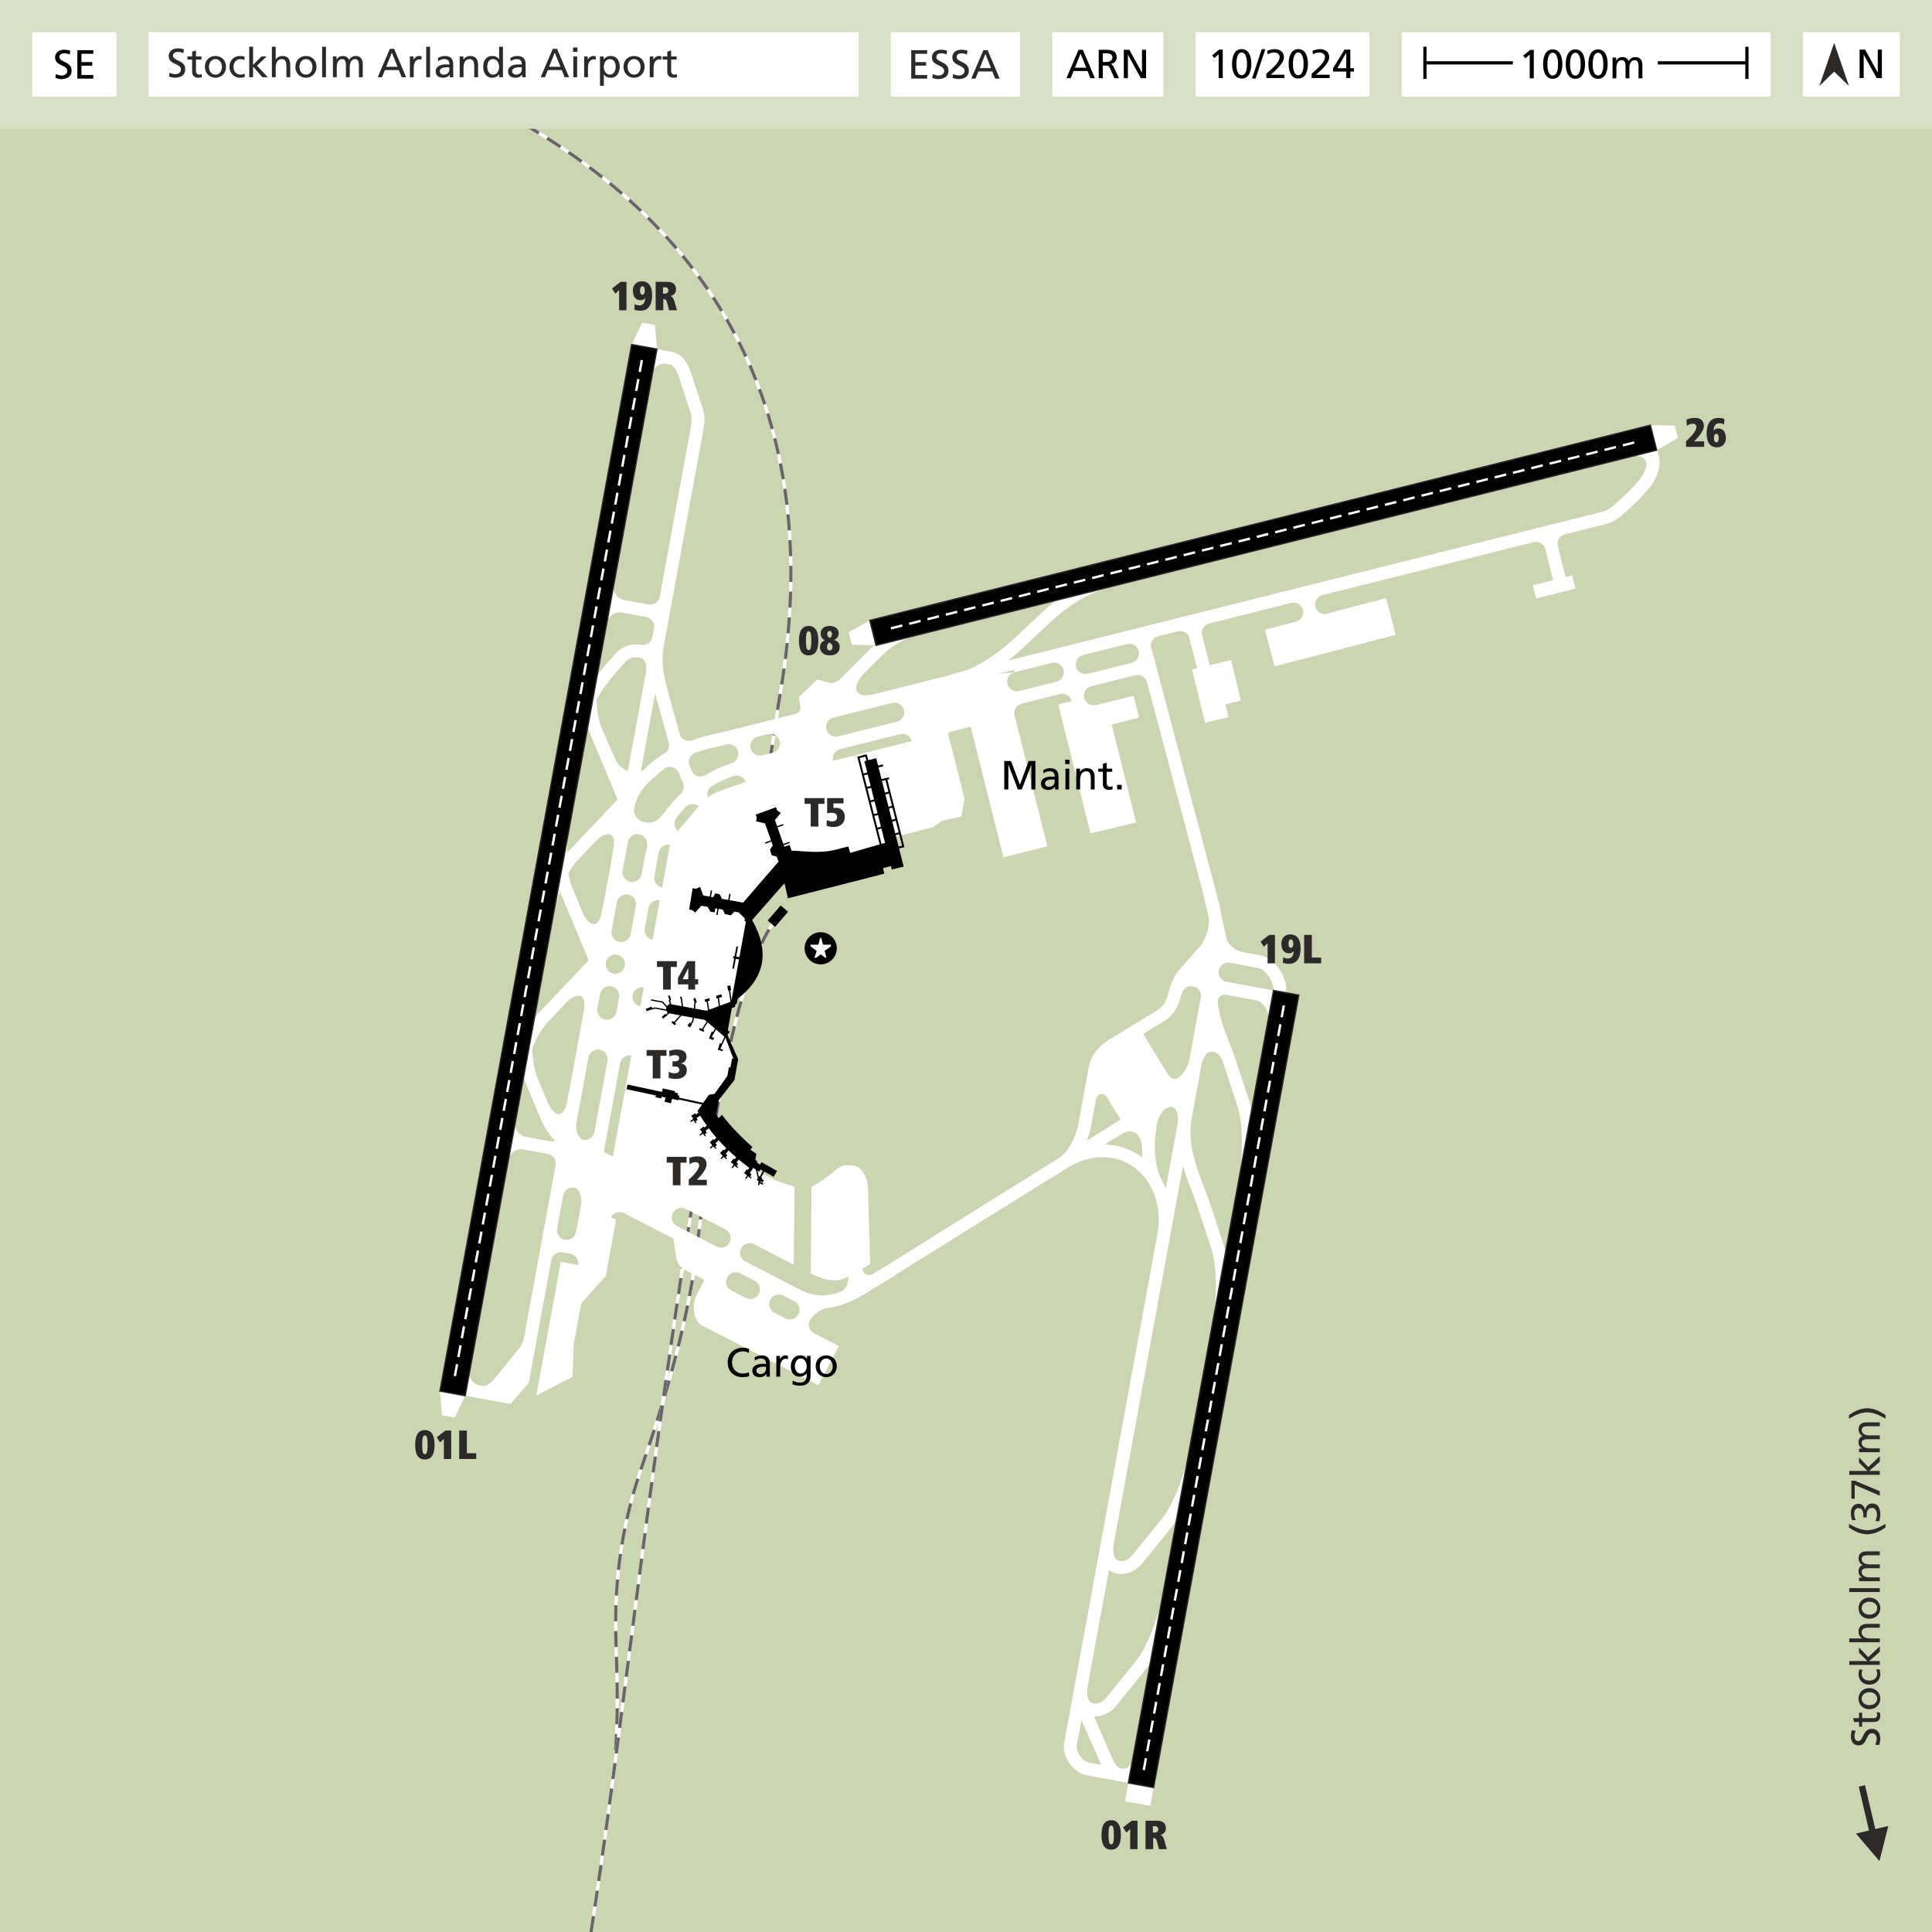 <?xml version="1.0" encoding="UTF-8"?>
<!DOCTYPE svg PUBLIC "-//W3C//DTD SVG 1.1//EN" "http://www.w3.org/Graphics/SVG/1.1/DTD/svg11.dtd">
<!-- Creator: CorelDRAW -->
<svg xmlns="http://www.w3.org/2000/svg" xml:space="preserve" width="300mm" height="300mm" version="1.1" style="shape-rendering:geometricPrecision; text-rendering:geometricPrecision; image-rendering:optimizeQuality; fill-rule:evenodd; clip-rule:evenodd"
viewBox="0 0 30000 30000"
 xmlns:xlink="http://www.w3.org/1999/xlink"
 xmlns:xodm="http://www.corel.com/coreldraw/odm/2003">
 <defs>
  <style type="text/css">
   <![CDATA[
    .str4 {stroke:black;stroke-width:50;stroke-miterlimit:22.926}
    .str0 {stroke:white;stroke-width:50;stroke-miterlimit:22.926}
    .str3 {stroke:#2B2A29;stroke-width:20;stroke-miterlimit:22.926}
    .str2 {stroke:red;stroke-width:20;stroke-miterlimit:22.926}
    .str1 {stroke:#666666;stroke-width:50;stroke-miterlimit:22.926;stroke-dasharray:250 150}
    .str6 {stroke:white;stroke-width:36.61;stroke-miterlimit:22.926;stroke-dasharray:183.05 109.83}
    .str7 {stroke:white;stroke-width:37.14;stroke-miterlimit:22.926;stroke-dasharray:185.7 111.42}
    .str5 {stroke:white;stroke-width:37.39;stroke-miterlimit:22.926;stroke-dasharray:186.95 112.17}
    .fil1 {fill:none}
    .fil7 {fill:#2B2A29}
    .fil3 {fill:black}
    .fil0 {fill:#CCD4B2}
    .fil4 {fill:#D9DFC5}
    .fil2 {fill:white}
    .fil5 {fill:#2B2A29;fill-rule:nonzero}
    .fil6 {fill:black;fill-rule:nonzero}
    .fil8 {fill:white;fill-rule:nonzero}
   ]]>
  </style>
 </defs>
 <g id="Ebene_x0020_1">
  <polygon class="fil0" points="-0,0 30000.03,0 30000.03,30000 -0,30000 "/>
  <path class="fil1 str0" d="M9560.71 27175.25c49.28,-788.42 8,-1398.23 0,-1837.5 -19.42,-1066.72 180.75,-1919.74 412.03,-2582.83 508.28,-1457.25 750.46,-2568.23 835.02,-3272.82 341.64,-2846.73 767.52,-4585.37 1227.38,-5188.83"/>
  <path class="fil1 str1" d="M9560.71 27175.25c49.28,-788.42 8,-1398.23 0,-1837.5 -19.42,-1066.72 180.75,-1919.74 412.03,-2582.83 508.28,-1457.25 750.46,-2568.23 835.02,-3272.82 341.64,-2846.73 767.52,-4585.37 1227.38,-5188.83"/>
  <path class="fil1 str0" d="M9177.13 30000c551.46,-3486.49 1066.22,-8928.62 2233.02,-15125.41 552.37,-2933.6 676.87,-3945.12 680.82,-3966.87 722.08,-3974.94 -599.59,-7189.65 -4297.42,-9171.13 -1652.47,-885.47 -3855.83,-1220.38 -6539.54,-1135.45"/>
  <path class="fil1 str1" d="M9177.13 30000c551.46,-3486.49 1066.22,-8928.62 2233.02,-15125.41 552.37,-2933.6 676.87,-3945.12 680.82,-3966.87 722.08,-3974.94 -599.59,-7189.65 -4297.42,-9171.13 -1652.47,-885.47 -3855.83,-1220.38 -6539.54,-1135.45"/>
  <line class="fil1 str2" x1="6958.28" y1="21624.64" x2="7863.62" y2= "16682.71" />
  <g>
   <path class="fil2" d="M15506.05 10460.63l1.39 -0.35 2.28 -0.56 3.03 -0.77 2.28 -0.57 3.01 -0.76 2.29 -0.57 8.33 -2.09 2.28 -0.57 3.02 -0.76 2.28 -0.56 8.34 -2.1 2.28 -0.57 3.01 -0.75 2.29 -0.57 8.32 -2.1 2.28 -0.56 13.64 -3.42 2.28 -0.57 18.94 -4.76 0 0.01 145.51 -36.46 9.48 37.87 -246.56 21.54zm-3107.88 9947.44l0.01 0 -0.01 0zm-2650 -8433.29c-37.92,-18.31 -142.9,-70.94 -181.94,-162.2l-227.13 -516.1c-43.09,-103.14 -66.8,-246.04 -75.65,-394.87l0.07 -0.38c-0.69,-11.73 -1.3,-23.49 -1.81,-35.26 88.8,-158.69 199.76,-306.69 313.71,-435.14l144.87 -163.29c28.7,-32.36 80.37,-54.97 135.68,-60.77 21.49,-2.26 42.99,-1.75 63.22,2.01l-0.07 0.42 11.74 2.16c7.33,1.87 14.45,4.2 21.28,7.02 24.7,10.16 46.03,27.34 60.05,52.83 21.91,39.85 29.53,101.14 13.32,189.66l-69.4 378.8 -207.94 1135.11zm60.12 -6626.23l163.79 -339.17 196.73 36.04 32.93 375.21 234.64 42.98c72.74,13.33 131.88,54.28 178.94,108.66 51.01,58.92 87.14,134.56 109.9,203.73l190.46 579.02c43.4,131.94 18.06,263.69 -6.07,389.15 -1.15,5.99 2.38,-12.39 -8.1,44.8l-13.62 74.35 -24.46 133.51 -509.06 2778.82 -50.05 273.18c-20.16,110.05 -19.63,223.35 -6.56,336.1 13.4,115.68 40.28,232.9 71.87,346.49l179.03 643.69 14.33 51.64c20.98,38.13 58.29,66.89 104.44,75.34 25.02,4.59 49.72,2.68 72.38,-4.54l0.01 0 0.11 0.35c92.05,-32.64 185.47,-60.27 278.16,-83.74l317.37 -74.41 917.6 -229.92 112.13 -28.11c42.36,-10.61 71.58,-71.46 63.79,-114.41l-25.78 -142.12 289.46 -275.53 177.2 51.82c64.72,18.92 141.85,-22.91 189.59,-70.52l451.55 -450.32 0 0.01 33.12 -33.04c9.22,-9.17 18.57,-18.3 28.07,-27.34l-345.4 -8 -48.62 -194 327.94 -185.27 12121.69 -3031.11 376.61 5.33 50.38 193.56 -323.43 186.58 30.17 115.74c16.06,61.63 7.28,140.19 -14.45,215.37 -23.57,81.55 -63.71,163.94 -102.61,214.21 -63.68,82.32 -132.94,159.73 -205.65,233.32 -71.76,72.63 -147.46,142.05 -224.76,209.1 -38.04,32.99 -79.48,65.89 -125.8,94.99 -48.89,30.71 -101.24,55.65 -157.45,69.71l-639.32 159.86c-75.61,23.35 -120.59,102.08 -101.13,179.75l120.7 481.67 101.06 -25.33 51.16 204.16 -610.61 153 -51.16 -204.15 315.55 -79.06 -120.71 -481.67c-20.11,-80.3 -101.46,-129.11 -181.75,-109.1l-3280.43 822 0 0.01c-80.36,20.13 -129.18,101.61 -109.05,181.96 17.15,68.4 78.73,113.94 146.24,113.56l952.26 -247.93 148.34 569.76 -1881.81 489.94 -148.34 -569.76 484.83 -126.23c77.64,-22.02 124.25,-101.9 104.48,-180.72 -20.12,-80.32 -101.54,-129.14 -181.84,-109.08l-1273.33 319.06 0 0.02c-80.35,20.13 -129.17,101.61 -109.04,181.96l116.84 466.27 89.89 -21.99 241.68 -59.13 153.9 629.04 -241.67 59.13 48.64 198.83 -363.68 88.98 -202.56 -827.87 79.53 -19.46 -129.38 -498.72c-31.48,-59.78 -100.71,-92.66 -169.15,-75.52l0 -0.01 -305.89 76.66 0.01 0.01c-74.73,18.72 -122.16,90.5 -112.26,165.09l42.89 161.56 2.69 -0.68 48.42 193.26 894.9 3371.38 0.16 -0.04 1.39 5.86 52.13 196.4c20.37,76.76 37.32,155.39 50.12,235.07 1.75,7.68 3.18,15.92 4.34,24.65l76.37 345.96c8.19,40.62 39.72,85.44 84.98,124.02 46.52,39.68 105.89,70.38 168.91,81.92l269.8 49.43c113.56,20.8 223.03,109.48 298.21,219.27 75.42,110.16 119.3,246.42 100.42,360.49l-0.25 1.54 3.14 0.57 196.72 36.04 -2254.45 12306.24 -52 283.88 -393.46 -72.08 52.01 -283.87 -147.55 -27.03 -498.66 -91.36c-104.99,-19.23 -202.79,-94.44 -268.26,-189.28 -65.46,-94.83 -101.12,-212.94 -81.89,-317.94l42.17 -230.18 1.35 0.25 119.16 -650.49c1.75,-13.56 3.88,-27.04 6.41,-40.44l30.63 -161.73 1234.79 -6740.29 12.22 -66.96c43.6,-238.99 19.63,-457.91 -53.46,-641.58l-68.8 -139.45c-3.02,-5.03 -6.06,-10.03 -9.15,-14.99 -64.77,-103.71 -147.64,-190.94 -243.56,-257.46 -95.91,-66.53 -204.62,-112.5 -321.03,-133.74 -213.05,-38.88 -457.21,0.58 -697.77,150.82l-306.53 191.44 -0.22 -0.36 -2.36 1.47 -1.21 -2.02 -2363.81 1472.88 2.74 4.59 -496.06 299.75c-177.93,106.02 -347.56,179.48 -521.51,203.63 -13.9,1.93 -27.8,3.54 -41.71,4.84 -92.16,13.08 -228.91,109.81 -270.37,189.94 -38.06,73.58 -9.27,164.08 64.32,202.15l-0.08 0.15 386.58 200.01 -319.11 608.49 -1805.1 -928.01c-142.06,-73.02 -159.99,-329.48 -86.59,-471.36l123.2 -238.17 -327.41 -166.06c-71.31,-36.16 -107.5,-140.69 -116.1,-202.49l-37.43 -269.12 0 -0.01 -770.56 -398.61 0 0.01c-73.58,-38.07 -164.08,-9.27 -202.14,64.29l81.12 42.2 -159.11 868.51 -382.33 428.31 -115.46 630.3 -20.56 510.87 -561.09 288.08 380.15 -2075.1 270.5 49.55c14.92,-81.48 -39.04,-159.65 -120.52,-174.57l-122.95 -22.53c-81.49,-14.93 -159.65,39.03 -174.58,120.52l-158.78 866.71 -38.08 207.86c-10.47,57.19 -151.32,825.13 -152.37,831.14l-287.05 328.51 -465.33 -85.24 -234.64 -42.99 -163.8 339.17 -196.73 -36.04 -32.93 -375.21 2977.44 -16252.74zm8141.18 12207.81l0.03 -0.18c-11.29,88.78 -17.37,179.32 -16.43,268.85 1.72,164.09 26.96,324.32 87.16,462.51 31.14,52.12 58.55,107.47 81.79,165.69l178.3 -973.31 6.27 -34.2c25.27,-137.96 -30.53,-274.08 -114.49,-259.56 -109.88,18.99 -185.02,152.35 -206.79,265.17l-2.98 17.55 -12.83 87.3 -0.03 0.18zm-9650.35 -1750c18.24,-23.57 36.87,-45.52 55.83,-65.55l144.98 -153.13 144.98 -153.12 37.34 -39.43 117.37 -123.96 340.9 -360.05 -440.43 -1054.28c-1.86,-4.46 -3.68,-8.97 -5.49,-13.52 -45.99,122.06 -80.52,243.78 -98.85,343.83l-36.04 196.72 -230.28 1257 -7.93 43.3 -22.38 122.19zm727.37 107.76l42.85 -249.28c11.88,-69.07 6.09,-122.85 -12.23,-159.37 -9.26,-18.47 -21.88,-31.55 -36.66,-38.55 -16.12,-7.64 -36.59,-9.55 -60.13,-5.06 -49.92,9.49 -108.93,44.59 -170.53,109.65l-289.96 306.24c-76.86,81.16 -149.68,206.38 -210.71,342.41l-0.07 0.38c-8.2,18.26 -16.16,36.67 -23.87,55.19 0.65,20.04 1.56,40.08 2.76,60.06l-0.08 0.38c8.85,148.83 32.56,291.73 75.65,394.86l162.57 389.15c34.54,82.69 77.27,136.42 120.58,162.99 20.43,12.53 40.25,18 58.03,16.57 16.3,-1.3 32.73,-9.06 47.94,-23.04 30.08,-27.66 54.55,-75.9 67.93,-144.69l48.31 -248.28 177.62 -969.61zm4776.75 3716.58l2475.23 -1545.94 163.73 -102.26 0.52 -0.32 6.46 -4.03c59.29,-38.08 119.3,-106.01 167.84,-189.11 62.47,-106.94 107.98,-229.02 125.33,-323.73l164.74 -899.24c15.08,-82.35 52.22,-161.47 102.95,-231 52.37,-71.77 120.26,-133.91 193.61,-178.76l781.95 -478.35c35.5,-21.72 65.99,-54.95 90.9,-93.76 30.5,-47.52 52.03,-102.51 64.31,-155.71 15.2,-65.87 35.99,-132.71 64.38,-196.19 29.63,-66.31 67.23,-128.78 114.84,-182.71l315.23 -357.11c39,-44.18 81.83,-129.66 110.38,-218.46 21.03,-65.4 32.14,-154.87 27.58,-204.83l-1.09 -7.34 -11.96 -54.19 -93.11 -392.86 0.01 0 -855.15 -3221.62 -3.06 0.77c-20.1,-80.25 -101.39,-129.04 -181.64,-109.13l-681.93 170.88c-80.35,20.13 -129.17,101.61 -109.04,181.96 20.14,80.35 101.61,129.17 181.96,109.03l0.39 1.55 158.44 -37.7 424.89 -106.14 84.85 339.65 -424.89 106.14 380.19 1521.78 -708.99 168.69 -454.33 -1818.53 -1.29 0.32 -45.95 -183.35 210.72 -52.82c-20.06,-80.11 -101.09,-128.87 -181.2,-109.23l-598.03 149.84c-80.09,20.31 -128.7,101.64 -108.6,181.85l509.32 2032.65 -682.34 170.98 -508.22 -2028.3 -356.24 89.27 201.71 793.64 57.87 243.54 -48.99 267.44 -299.71 67.78 -143.99 99.4 -616.98 157.17 20.99 144.08 -1662.74 288.51 -606.14 784.68 -338.55 1848.06 163.07 407.25 -41.45 226.26 -432.48 583.35c330.72,615.5 788.96,992.79 1369.39,1141.82l-14.45 1212.05 -310.54 -160.88 -0.04 -0.02 -306.21 -158.41c-73.39,-37.24 -163.2,-8.37 -201.07,64.85 -38.06,73.57 -9.24,164.07 64.3,202.15l854.84 442.22 -0.16 0.31c153.46,76.44 295.29,98.01 435.02,78.61 58.44,-8.11 117.01,-23.34 176.31,-44.68l1.52 -0.55 0.49 -0.18c9.83,-3.57 19.69,-7.29 29.56,-11.19 74.99,-34.77 108.76,-145.86 106.42,-229.16l-0.02 -0.46 -15.71 8.87c-176.79,99.9 -390.46,37.51 -570.83,-55.79l12.46 -1347.95c128.05,-65.41 251.67,-149.92 370.38,-255.68 46.19,-31.88 95.36,-73.17 151.49,-73.46l117.62 -0.64c139.26,-0.75 233.23,204.64 237.37,343.85l35.38 1189.73 -124.03 70.08c8.29,68.08 78.49,132.19 158.33,85.32l0.99 -0.59 68.6 -41.46 186.29 -112.56zm3770.18 -9338.59c80.1,-20.3 128.71,-101.63 108.6,-181.83 -20.13,-80.37 -101.61,-129.19 -181.96,-109.06l0 -0.01 -681.61 170.8 0 0.02c-80.35,20.13 -129.17,101.6 -109.04,181.96 20.14,80.35 101.61,129.17 181.96,109.03l682.05 -170.91zm-1167.05 292.44l0.21 -0.05 -581.04 145.59c-80.36,20.14 -161.83,-28.68 -181.96,-109.03 -20.12,-80.27 28.57,-161.63 108.74,-181.89l581.13 -145.62c80.35,-20.13 161.83,28.69 181.95,109.05 20.14,80.28 -28.58,161.68 -108.82,181.9l-0.21 0.05zm-2478.27 621c80.01,-20.36 128.57,-101.64 108.47,-181.81 -18.32,-73.14 -87.48,-120.15 -160.35,-112.82l-178.53 43.08 -756.99 189.69 0 0.01c-80.35,20.13 -129.18,101.61 -109.04,181.97 20.08,80.12 101.15,128.9 181.28,109.21l915.16 -229.33zm-1931.52 484c80.35,-20.13 129.18,-101.6 109.03,-181.96 -20.13,-80.35 -101.6,-129.18 -181.96,-109.04l-158.44 39.69 -0.01 0.01c-79.98,20.04 -128.72,100.86 -109.31,180.87l0.28 1.09 -0.01 0.01c20.12,80.26 101.42,129.06 181.68,109.11l158.74 -39.78zm-651.03 166.47l0.12 -0.03c5.29,-1.68 10.6,-3.35 15.9,-4.97 71.32,-26.77 118.91,-106.56 100.84,-181.16l-0.1 -0.44 -0.15 -0.59 -0.16 -0.64c-20.4,-79.97 -101.65,-128.49 -181.8,-108.4l0.01 -0.01 -212.12 53.15 -1.38 -5.5c-93.99,23.8 -188.73,52.17 -281.62,86.15 -43.36,20.64 -77.38,64.98 -85.52,109.38 -3.52,19.22 -4.63,36.64 -3.23,52.64 16.75,45.35 34.52,90.08 53.55,133.82 21.71,33 56.34,57.42 98.26,65.1 34.12,6.25 67.65,0.43 96.2,-14.44l0.01 0 0.01 0.01c128.75,-77.79 264.01,-140.39 401.18,-184.07zm2457.69 7774.68l0.14 -0.09 99.34 166.61 -99.48 -166.52zm-757.15 -7997.95c-80.26,20.1 -129.07,101.42 -109.1,181.7l1219.54 -307.35c-20.94,-79.21 -101.74,-127.11 -181.45,-107.13l0 -0.01 -928.99 232.79zm-2055.04 747l1.76 1.95c48.55,-37.84 100.91,-69.17 158.38,-89.43l427.89 -150.85c-17.78,-48.02 -59.69,-85.71 -113.71,-95.6 -22.74,-4.17 -45.22,-2.96 -66.15,2.7 -5.04,1.63 -10.08,3.29 -15.12,4.98l-0.01 0.01c-116.54,39.02 -231.56,93.42 -341.52,160.31 -28.61,21.84 -49.51,53.97 -56.5,92.17 -4.68,25.52 -2.61,50.73 4.98,73.76zm-385.6 -226.09l-2.92 1.44 0 0.01c13.1,27.49 17.98,59.21 12.07,91.45 -4.65,25.39 -15.45,48.1 -30.56,66.9 -20.63,19.32 -40.87,39.02 -60.71,59.1 -55.11,55.78 -107.12,114.46 -155.46,175.55 -2.01,2.35 -4.45,5.44 -7.47,9.48l-0.43 0.57c-17.44,22.31 -34.37,44.94 -50.79,67.85l-0.37 0.5c-72.18,96.43 -159.53,173.42 -308.47,139.31l0.06 -0.33c-4.41,-0.81 -8.77,-1.78 -13.08,-2.9l-0.57 -0.14 -0.09 -0.02 -0.93 -0.25c-91.46,-24.5 -157.19,-116.24 -139.96,-210.26 28.91,-157.85 122.52,-307.38 240.85,-420.23l101.11 -85.35 0.02 -0.03c47.95,-46.39 99.95,-88.87 155.08,-127.78 25.83,-10.75 54.95,-14.41 84.52,-8.99 46.12,8.45 83.43,37.17 104.41,75.28l0.01 0 0.03 -0.01c22.54,57.39 46.93,113.86 73.65,168.85zm-551.1 977.53c-15.98,52.37 -28.99,105.25 -38.74,158.45l-51.75 282.47c-14.92,81.48 -93.09,135.44 -174.57,120.51 -81.48,-14.93 -135.44,-93.09 -120.52,-174.57l81.09 -442.64c14.93,-81.48 93.09,-135.44 174.58,-120.51 81.48,14.93 135.44,93.09 120.51,174.57l9.4 1.72zm226.75 651.53c-81.48,-14.93 -135.44,-93.09 -120.51,-174.57l51.75 -282.47c8.07,-44.06 18.73,-87.93 31.8,-131.46 30.22,-55.16 93.34,-87.4 158.6,-75.45l-121.64 663.95zm244.5 -878.8c-39.39,-33.59 -60.31,-86.69 -50.31,-141.28 4.14,-22.58 13.13,-43.05 25.71,-60.52l0.61 -0.84c42.97,-56.58 89.53,-111.1 139.12,-163.11l0.03 0.05 1.1 -1.25 7.92 -8.24c33.6,-32.44 81.82,-48.74 131.25,-39.68 25.66,4.7 48.58,15.67 67.49,31.03 -27.42,30.55 -53.76,61.79 -79.39,92.47l-243.53 291.37zm-139.57 -1369.14l0 0.01c5.07,20.16 6,41.72 2.01,63.5 -6.06,33.07 -22.54,61.61 -45.42,82.84 -113.79,67.64 -219.7,147.08 -312.69,240.54 -26.01,26.13 -52.64,45.39 -79.4,58.39l202.31 -1104.35 19.8 -108.11 4.62 16.75 179.03 643.68c9.77,35.26 19.65,70.89 29.74,106.75zm1947.84 8671.14l-170.53 -88.22c-73.57,-38.06 -164.09,-9.26 -202.15,64.32 -38.06,73.59 -9.27,164.09 64.32,202.15l-0.06 0.12 170.51 88.22 0.06 -0.13c73.58,38.06 164.09,9.27 202.15,-64.31l0.01 0 0.32 -0.62c37.58,-73.46 8.74,-163.57 -64.63,-201.53zm-550.31 -115.79c-38.06,73.57 -128.58,102.36 -202.15,64.3l-0.05 0.11 -225.75 -116.81 0.05 -0.09c-73.58,-38.06 -102.37,-128.56 -64.31,-202.15 38.06,-73.57 128.57,-102.36 202.15,-64.3l225.96 116.89c73.42,38.13 102.13,128.55 64.1,202.05zm-2267.72 -2130.12l287.74 -1570.67c-81.48,-14.93 -159.64,39.03 -174.57,120.52l-252.46 1378.09 139.29 72.06zm427.4 -2332.98l54.05 -295.09c-81.48,-14.93 -159.64,39.03 -174.57,120.51 -14.93,81.49 39.03,159.65 120.52,174.58zm189.2 -1032.81l112.62 -614.77c-81.48,-14.93 -159.64,39.03 -174.57,120.51l-58.56 319.68c-14.93,81.49 39.03,159.65 120.51,174.58zm517.6 4177.7l0 0.01c-73.57,-38.06 -164.08,-9.27 -202.14,64.3 -37.93,73.33 -9.48,163.43 63.52,201.73l615.96 318.64c73.49,37.64 163.62,8.81 201.59,-64.58 37.99,-73.43 9.39,-163.7 -63.84,-201.9l-615.09 -318.2zm-1696.89 -314.89l-25.71 -13.3c-2.67,-0.81 -5.39,-1.49 -8.17,-2 -81.48,-14.93 -159.64,39.03 -174.57,120.51l-94.04 513.32c-14.93,81.48 39.03,159.65 120.52,174.57 81.48,14.93 159.64,-39.03 174.57,-120.51l80.52 -439.55c12.69,-69.24 -14.62,-189.36 -73.12,-233.04zm323.7 -2799.59c-14.93,81.49 39.03,159.65 120.51,174.58 81.48,14.93 159.65,-39.03 174.57,-120.52l40.55 -221.31c14.93,-81.49 -39.03,-159.65 -120.52,-174.58 -81.48,-14.93 -159.64,39.03 -174.57,120.52l-40.54 221.31zm155.43 816.38c14.93,-81.49 -39.03,-159.65 -120.51,-174.58 -81.49,-14.92 -159.65,39.03 -174.58,120.52l-188.74 1030.25c-14.92,81.49 25.52,233.42 107,248.35 81.49,14.93 159.65,-39.03 174.58,-120.52l202.25 -1104.02zm-809.73 1239.79c-25.93,-23.3 -50.11,-48.91 -72.57,-76.16 -65.86,-79.92 -116.41,-173.56 -154.01,-263.63l-236.47 -566.09c-10.64,-25.45 -20.28,-52.59 -28.97,-81.11l-30.32 165.51 -96.62 527.39c-19.6,109.25 52.83,213.89 162.11,233.91l377.01 69.07 0.35 -1.88c27.66,5.07 54.94,2.19 79.49,-7.01zm1251.21 -3649.69c14.93,-81.48 -39.03,-159.64 -120.51,-174.57 -81.48,-14.93 -159.65,39.03 -174.57,120.51l-81.09 442.64c-14.93,81.48 39.03,159.64 120.51,174.57 81.49,14.93 159.65,-39.03 174.58,-120.51l81.08 -442.64zm-1706.78 6541.99l38.08 -207.86 422.47 -2306.13c14.93,-81.48 -39.03,-159.65 -120.51,-174.57l-377.02 -69.07c-109.52,-20.06 -214.56,52.45 -234.63,161.97l-567.7 3098.87 -35.45 193.5c-16.26,88.78 51.01,189.21 139.79,205.47l62.98 11.54c23.46,4.3 49.35,-3.11 74.86,-16.88 43.1,-23.26 83.39,-62.39 114.96,-101.4l383.35 -473.9c54.91,-67.9 73.39,-174.04 90.99,-275.1 6.38,-36.67 2.86,-19.34 7.83,-46.44zm1222.48 -6673.07l96.54 -526.97 42.84 -249.29c11.88,-69.06 6.1,-122.85 -12.22,-159.37 -9.27,-18.47 -21.89,-31.55 -36.67,-38.54 -16.12,-7.64 -36.59,-9.55 -60.13,-5.07 -49.92,9.49 -108.93,44.59 -170.53,109.65l-289.96 306.25c-46.4,48.99 -91.33,114.04 -133.07,187.83 12.87,83.8 31.82,160.56 57.84,222.81l162.57 389.15c34.54,82.69 77.27,136.41 120.58,162.98 20.43,12.54 40.25,18.01 58.03,16.58 16.3,-1.3 32.73,-9.06 47.94,-23.05 30.08,-27.65 54.55,-75.89 67.93,-144.69l48.31 -248.27zm200.31 -1519.15l-434.68 -1040.52c-10.64,-25.45 -20.28,-52.59 -28.97,-81.11l-256.1 1397.92 -36.04 196.73c-18.32,100.04 -29.19,226.1 -29.44,356.54 3.3,-3.62 6.6,-7.19 9.92,-10.7l775.31 -818.86zm-61.77 2705.2c-81.48,-14.93 -135.44,-93.09 -120.51,-174.58 14.93,-81.48 93.09,-135.44 174.57,-120.51 81.49,14.92 135.45,93.09 120.52,174.57 -14.93,81.49 -93.09,135.44 -174.58,120.52zm-239.02 -4715.85c-4.48,24.45 -8.51,50.46 -12.06,77.7 48.26,-63.68 98.6,-124.58 149.55,-182.03l144.87 -163.29c61.29,-69.11 161.59,-116.32 263.78,-127.06 39.87,-4.18 80.58,-3.09 120.03,4.12 81.49,14.93 159.65,-39.03 174.58,-120.52l24.97 -136.31c14.93,-81.48 -39.03,-159.64 -120.51,-174.57l-377.75 -69.2c-109,-19.56 -213.41,52.51 -233.76,161.37l-97.66 533.06 -36.04 196.73zm844.84 -4611.66l-35.45 193.5 -567.61 3098.37c-19.61,109.25 52.83,213.89 162.11,233.91l377.01 69.07 0.35 -1.88c81.48,14.93 159.64,-39.03 174.57,-120.51l421.91 -2303.05 24.46 -133.5 13.62 -74.36c4.96,-27.1 2.11,-9.64 9.14,-46.2 19.37,-100.72 39.72,-206.53 12.44,-289.48l-190.46 -579.02c-15.69,-47.67 -39.49,-98.54 -71.55,-135.57 -18.97,-21.92 -40.56,-38.02 -64.02,-42.32l-62.98 -11.54c-88.78,-16.26 -187.28,53.79 -203.54,142.58zm1522.34 5828.84l-0.63 0.16 0.63 -0.16zm1894.98 -835.67l1094.95 -274.37 279.09 -79.1c127.19,-34.64 261.44,-100.4 390.96,-181.09 159.07,-99.1 309.01,-219.69 430.17,-333.38l420.15 -394.25c73.97,-69.41 154.27,-137.65 239.32,-202.13l-1789.51 447.48 0.65 2.66 -429 104.46 -3.69 0.92c-78.15,20.2 -201.62,87.85 -271.03,130.29 -82.78,50.59 -159.64,114.28 -228.12,182.56l-267.86 267.13c-73.61,73.43 -112.5,145.55 -120.82,206.41 -3.91,28.61 -0.35,53.71 10.07,73.51 9.76,18.57 26.61,33.85 49.95,44.23 44.79,19.93 110.14,23.71 194.72,4.67zm2101.81 -526.67l5923.63 -1484.34 -0.18 -0.76 1551.46 -387.96 939.16 -235.33 0.12 0.46 815.77 -203.99c34.71,-8.68 67.99,-24.69 99.63,-44.56 34.24,-21.5 68.38,-48.88 101.12,-77.27 73.06,-63.37 144.82,-129.19 213.29,-198.5 67.56,-68.36 131.46,-139.72 189.56,-214.81 25.16,-32.52 52.07,-89.08 68.9,-147.33 44.05,-152.39 -91.86,-201.65 -205.69,-176.26l-128.52 28.67 0 -0.01 -7687.14 1922.21 -318.81 86.18c-154.58,40.2 -308.38,109.54 -453.73,195.89 -167.44,99.48 -324.2,221.44 -458.92,347.87l-420.15 394.24c-68.91,64.67 -146.47,131.38 -229.5,195.6zm1223.02 7453.71l524.62 -327.65 -207.57 -339.32c-44.05,-72.01 -151.75,-101.12 -179.18,48.6l-74.76 408.13c-11.57,63.13 -33.36,136.09 -63.11,210.24zm464.3 -56.31l-184.57 115.02c52.67,1.86 104.37,7.52 154.82,16.73 145.4,26.52 280.35,83.38 398.64,165.42 10.8,7.49 21.47,15.21 31.99,23.11 -4.71,-49.27 -7.2,-99.06 -7.73,-148.98l-0.02 -3.02 -0.01 -0.33c-5.66,-194.5 -134.55,-327.71 -315.83,-214.5l-76.74 47.92 -0.55 -1.37zm411.14 -1600.56l376.08 614.79c142.39,232.76 318.4,-93.38 338.5,-203.09l38.3 -209.03 121.18 -661.53 24.02 -131.07c3.05,-173.18 -245.05,-215.43 -300.93,-35.03l-13.34 43.08c-17.1,74.13 -47.53,151.39 -91.01,219.12 -40.04,62.38 -91.57,117.33 -154.72,155.94l-338.08 206.82zm1622.71 -1053.68l-110.05 -20.16 -164.58 -30.15c-81.49,-14.93 -159.65,39.03 -174.58,120.51 -14.93,81.48 39.03,159.65 120.52,174.57l726.83 133.16c9.42,-61.19 -20.03,-142.39 -68.56,-213.28 -47.61,-69.53 -110.68,-124.55 -169.83,-135.39l-159.75 -29.26zm-2387.72 11652.18l232.98 529.21c16.02,36.42 19.57,44.85 23.32,53.76 42.9,102.02 88.98,211.59 166.04,225.71 81.49,14.93 159.65,-39.03 174.58,-120.51l277.97 -1517.34c-23.55,35.74 -47.84,69.28 -72.81,100.12l-459.13 567.09c-69.26,85.54 -168.26,141.53 -266.75,157.53 -25.45,4.13 -51.01,5.65 -76.2,4.43zm111.98 751.82c-14.08,-30.15 -27.05,-60.99 -39.84,-91.38l-21.43 -51.04 -244.05 -554.36 -51.45 280.86 -1.35 -0.25 -19.64 107.22c-9.29,50.71 12.1,113.79 49.72,168.3 37.64,54.5 89.04,96.87 139.74,106.16l188.3 34.49zm1502.14 -10563.05l-39.91 217.85 -58.24 317.93c-70.94,387.19 93.63,803.91 200.8,1075.27 26.03,65.88 48.79,123.55 66.35,176.85l228.28 693.03c12.42,37.69 23.24,77.66 32.59,119.43l164.26 -896.63 -1.33 -0.25 28.61 -148.67 20.29 -110.79c28.16,-172.3 45.56,-384.52 42.28,-592.52 -3.05,-193.25 -23.9,-379.83 -70.56,-521.51l-228.29 -693.03 -0.65 -1.95 -0.24 -0.72c-19.13,-55.91 -57.51,-102.14 -102.63,-128.18 -23.93,-13.8 -49.17,-21.32 -73.1,-20.52 -21.06,0.71 -42.49,8.66 -62.41,25.55 -40.13,34.04 -74.57,100.4 -94.55,209.48l-51.2 279.45 -0.35 -0.07zm835.31 387.19l239.44 -1307 16.57 -90.48c21.04,-114.82 -69.38,-276.85 -184.19,-297.88l-420.07 -76.96c-64.49,-12.97 -202.5,-37.09 -175.03,150.3 35.17,239.91 129.43,463.98 196.06,632.71 26.03,65.88 48.79,123.55 66.35,176.85l228.29 693.03c12.41,37.69 23.23,77.66 32.58,119.43zm-1067.12 878.17l-1020.3 5569.46 0.35 0.06 -51.19 279.45c-19.98,109.08 -11.3,183.34 14.15,229.4 12.64,22.86 29.88,37.88 49.3,46 22.11,9.25 48.36,11.16 75.64,6.73 52.23,-8.47 105.33,-38.91 143.17,-85.65l459.14 -567.1c93.86,-115.93 179.49,-283 250.85,-462.63 76.8,-193.32 135.77,-397.93 170.52,-569.02l12.55 -68.53 7.74 -42.26 25.96 -149.16 1.33 0.24 281.28 -1535.45 -1.32 -0.25 28.6 -148.67 20.3 -110.79c28.16,-172.3 45.56,-384.52 42.27,-592.52 -3.04,-193.25 -23.89,-379.83 -70.56,-521.51l-228.28 -693.03c-13.64,-41.39 -36.58,-99.48 -62.81,-165.89 -46.51,-117.77 -103.03,-260.94 -148.69,-418.88zm-313.82 6659.86l20.3 -110.78 25.95 -149.16 1.33 0.24 164.26 -896.63c-23.55,35.74 -47.84,69.28 -72.8,100.12l-459.14 567.1c-69.25,85.53 -168.25,141.52 -266.75,157.52 -62.94,10.2 -126.47,4.55 -183.71,-19.37 -22.86,-9.56 -44.54,-21.87 -64.6,-37.04l-276.77 1510.77 0.36 0.06 -51.2 279.45c-19.98,109.08 -11.3,183.34 14.16,229.4 12.64,22.86 29.87,37.88 49.3,46 22.1,9.25 48.36,11.16 75.63,6.73 52.23,-8.47 105.34,-38.91 143.18,-85.65l459.14 -567.1c93.85,-115.93 179.49,-283.01 250.85,-462.63 76.8,-193.32 135.76,-397.93 170.51,-569.03z"/>
  </g>
  <polygon class="fil3 str3" points="10201.74,5420.63 7224.3,21673.37 6830.85,21601.29 9808.29,5348.55 "/>
  <polygon class="fil3 str3" points="13506.11,9633 25627.8,6601.89 25724.85,6989.95 13603.16,10021.05 "/>
  <polygon class="fil3 str3" points="20168.15,15451.49 17913.7,27757.73 17520.25,27685.66 19774.7,15379.41 "/>
  <path class="fil3" d="M11006.94 17000.43l-88.12 125.34 -375.31 -82.28 6.55 -30.74 -29.18 -6.22 6.92 -31.56 -49.62 -10.88 4.63 -21.11 -191.55 -41.99 -11.86 54.08 -535.46 -114.1 -8.6 40.38 -3.25 14.71 0.11 0.02 -3.62 16.97 455.73 97.11 -5.92 27 90.3 19.79 6.03 -27.52 59.62 12.7 -14.56 66.43 99.76 21.87 14.7 -67.01 100.46 21.41 2.61 -12.26 362.96 79.57 -69.62 99.02c5.18,9.41 10.47,18.83 15.85,28.24l-40.05 24.16 -9.69 -16.06 -62.66 37.78 25.08 41.6 1.51 2.5 -4.44 2.76 4.61 7.49 -43.09 25.82 10.2 17.12 43.33 -25.96 29.24 47.57 15.63 -9.42 -15.79 -25.23 1.41 -0.85 32.25 -19.45 -13.39 -22.2 2.35 -1.4 -5.11 -8.56 54.83 -33.07c31.27,51.73 65.51,103.41 102.67,154.9l-36.79 28.27 -11.43 -14.87 -58.01 44.58 29.59 38.52 1.78 2.32 -4.1 3.23 5.42 6.93 -39.91 30.5 12.06 15.87 40.13 -30.67 34.41 43.99 14.47 -11.12 -18.52 -23.3 1.3 -1 29.86 -22.95 -15.8 -20.56 2.17 -1.65 -6.03 -7.93 50.11 -38.52c36.89,48.93 76.4,97.65 118.54,146l-37.63 36.33 -13.03 -13.48 -52.64 50.81 33.73 34.95 2.02 2.1 -3.7 3.67 6.16 6.29 -36.23 34.79 13.77 14.4 36.43 -34.98 39.13 39.84 13.13 -12.67 -21.02 -21.07 1.19 -1.14 27.08 -26.17 -18 -18.64 1.97 -1.89 -6.88 -7.2 48.89 -47.22c37.49,41.47 76.91,82.65 118.24,123.44l-32.86 35.77 -13.82 -12.69 -49.5 53.88 35.76 32.86 2.15 1.99 -3.48 3.89 6.53 5.89 -34.08 36.91 14.6 13.55 34.27 -37.1 41.44 37.43 12.36 -13.44 -22.25 -19.77 1.11 -1.21 25.49 -27.75 -19.1 -17.53 1.86 -2.01 -7.3 -6.77 43.94 -47.84c37.82,36.15 77.17,71.98 118,107.41l-24.19 29.73 -14.55 -11.83 -46.19 56.74 37.68 30.66 2.25 1.84 -3.23 4.09 6.86 5.5 -31.82 38.88 15.4 12.65 32 -39.09 43.6 34.89 11.52 -14.16 -23.39 -18.39 1.04 -1.29 23.78 -29.21 -20.11 -16.36 1.72 -2.11 -7.68 -6.32 34.64 -42.61c52.15,43.92 106.63,87.21 163.41,129.74l-23.25 32.35 -15.23 -10.93 -42.72 59.4 39.45 28.36 2.35 1.7 -2.98 4.28 7.18 5.08 -29.42 40.71 16.12 11.72 29.59 -40.95 45.63 32.21 10.64 -14.82 -24.43 -16.96 0.94 -1.34 21.98 -30.59 -21.04 -15.13 1.6 -2.19 -8.07 -5.87 42.47 -59.1 -1.7 -1.22 12.61 -18.12 38.76 25.41 32.09 134.54 -17.1 29.13 27.96 16.42 1.47 6.14 -0.83 4.54 -6.25 12.87 3.57 1.73 -6.66 36.35 19.67 3.6 5.67 -30.9 48.73 23.62 10.21 -21.08 -51.05 -24.74 5.82 -9.93 33.18 19.49 19.9 -33.9 -33.19 -19.49 8.4 -14.3 -17.2 -10.09 47.73 -91.75 146.48 81.08 50.95 -90.08 -238.84 -136.29 -26.72 38.41 -46.71 -35.13 3.66 -20 -28.99 -19.09 17.1 -93.33 -91.73 -64.14c9.83,-14.52 19.67,-29.04 29.49,-43.56 -172.82,-151.51 -331.97,-315.67 -472.09,-497.41l-50.79 49.4 -37.68 -54.59 42.03 -229.47 240.2 -306.94 58.1 -323.32 -167.12 -379.29 37.3 -42.98 -30.83 -29.42 62.81 -342.83 48.42 -17.17 6.62 -36.15 22.03 -15.2 14.05 -76.68c423.85,-325.03 500.31,-731.67 223.73,-1221.28l502 -572.1 53.52 235.05 1496.41 -382.63 -19.98 -86.48 123.13 -31.38 13.72 54.21 183.86 -46.53 -71.46 -282.39 83.56 -18.97 -265.29 -1048.33 28.87 -6.67 -6.71 -29.11 -112.97 26.12 -45.71 -180.64 72.99 -17.35 -6.94 -29.15 -73.4 17.45 -28.85 -114.03 -122.25 30.93 -27.36 -93.06 -144.33 39.8 346.79 1361.38 -457.23 131.1 -28.82 -99.3 -215.92 54.47c-208.38,52.55 -450,21.19 -654.58,9.91l-9.24 4.9 -32.81 -93.5 -81.65 28.65 -0.01 0 -8.73 -24.91 93.31 -32.76 -6.72 -19.14 -93.31 32.75 -89.99 -256.39 93.32 -32.76 -6.71 -19.13 -93.32 32.76 -33.48 -95.42 91.28 -108.34 -56.85 -41.92 -16.51 -48.95 -315.4 115.48 15.34 48.3 -10.11 55.21 139.23 33.35 91.96 262.06 -93.33 32.76 6.72 19.13 93.32 -32.76 21.5 61.25 -44.33 63.41 27.69 89.28 77.05 19.41 25.86 73.7 9.17 -3.22 -556.46 644.27 -185.65 -33.41 -0.02 0 -25.97 -4.65 17.4 -97.35 -19.98 -3.57 -17.4 97.36 -95.93 -17.15 -37.46 -71.99 -68.03 -12.46 -32.36 59.8 -33.7 -6.02 17.39 -97.37 -19.95 -3.56 -17.4 97.36 -99.54 -17.8 -49.41 -132.78 -64.47 28.88 -50.74 -9.71 -54.65 331.39 49.61 10.41 43.07 35.96 97.55 -104.8 96.41 17.25 42.87 74.13 65.86 12.06 11.85 -64.63 31.18 5.58 -17.4 97.37 19.96 3.57 17.39 -97.37 63.9 11.42 33.38 69.79 91.37 19.82 54.81 -57.52 66.96 12.06 0 0.01 101.94 100.12 -17.97 20.15 27.97 25.36 -100.65 549.39 -49.83 -9.13 28.08 -153.28 -24.97 -4.58 -28.08 153.29 -16.48 -3.02 -6.47 35.31 16.48 3.02 -28.08 153.29 24.97 4.58 28.08 -153.29 49.83 9.13 -115.77 631.95 -21.2 -152.49 14.18 -2.11 -10.99 -73.77 -47.4 7.07 10.99 73.76 13.45 -2 24.4 175.43 -162.34 60.19 -15.15 -120.59 48.61 -15.5 -13.18 -41.34 -83.65 26.68 13.19 41.33 15.66 -4.99 15.27 121.55 -147.45 54.67 -22.34 -131.3 32.78 -10.16 -11.41 -36.82 -72.96 22.62 11.41 36.81 20.95 -6.5 22.53 132.41 -25.47 9.44 -174.39 -31.95 5.75 -91.78 20.14 -6.74 -22.61 -67.65 -32.65 10.92 16.2 48.47 -0.16 -0.01 -6.46 103.17 -167.76 -30.74 -16.13 -119.64 -1.48 -2.13 3.43 -1.42 -13.04 -31.67 -23.7 9.76 13.05 31.67 2.31 -0.95 14.91 110.6 -163.49 -29.95 -17.54 -62.76 15.74 -5.08 -23.47 -72.56 -24.96 8.07 21.14 65.35 -9.63 2.69 16.86 60.29 -8.99 -1.65 -34 34.51 -66.66 -73.2 -179.81 -32.94 -3.6 19.67 173.25 31.74 64.79 71.15 -5.37 29.35 2 4.88 -173.76 -31.83 -43.66 13.21 -9.31 -24.09 -87.6 33.84 14.46 37.4 64.64 -24.98 1.13 3.73 61.41 -18.58 181.74 33.29 14.18 34.5 -24 25.4 -10.25 -12.29 -55.78 46.5 21.52 25.81 46.41 -38.69 2.84 2.69 42.38 -44.85 169.92 31.13 -94.28 103.23 -20.43 -16.44 -19.89 24.71 54.91 44.19 19.89 -24.72 -18.89 -15.19 101.85 -111.53 173.92 31.86 -10.47 57.13 -23.98 28.73 -12.19 -9.01 -34.92 47.25 37.63 27.82 34.92 -47.25 -9.41 -6.95 26.72 -32.02 11.37 -62.1 167.3 30.65 30.45 25.94 -73.42 114.96 -32.5 -15.68 -13.61 28.21 69.95 33.73 13.6 -28.21 -19.3 -9.31 70.64 -110.62 113.66 96.85 -29.33 52.41 -21.35 -8.38 -29.15 74.14 -0.27 -0.1 -13.19 34.36 26.8 10.53 0.08 -0.2 38.52 14.78 13.18 -34.37 -35.03 -13.45 65.23 -116.52 131.19 111.78 -50.9 113.95 1.94 -6.56 -23.4 -6.93 -30.52 102.97 23.41 6.93 47.89 16.66 8.16 -23.44 -39.54 -13.76 78.08 -174.77 123.72 327.51 -20.72 -3.79 -25.47 139.05 -22.68 -4.15 -25.3 138.07 -198.46 276.56 -88.26 14.42zm2401.93 -4990.13l57.72 -14.45 -44.53 -175.95 32.59 -8.24 -18.74 -63.74 -87.71 24.19 60.67 238.19zm65.07 14.58l-57.68 14.44 45.52 178.67 57.69 -13.18 -45.53 -179.93zm52.88 209.01l-57.64 13.15 46.07 180.87 57.04 -14.36 -45.47 -179.66zm52.8 208.63l-56.99 14.35 46.67 183.22 56.9 -13.5 -46.58 -184.07zm53.93 213.08l-56.86 13.48 46.51 182.62 56.16 -15.05 -45.81 -181.05zm53.16 210.08l-56.12 15.03 56.93 223.47 55.51 -15.92 -56.32 -222.58zm214.25 73.61l54.08 -13.69 -45.86 -181.24 -54.08 13.69 45.86 181.24zm61.42 15.29l-54.08 13.68 44.73 176.77 54.42 -12.35 -45.07 -178.1zm-114.61 -225.5l54.08 -13.68 -43.99 -173.85 -54.08 13.68 43.99 173.85zm-51.32 -202.81l54.07 -13.69 -47.81 -188.95 -54.47 12.12 48.21 190.52zm-55.54 -219.5l54.47 -12.12 -45.85 -181.15 -54.35 12.56 45.73 180.71zm-1980.99 5868.7l27.27 17.87 22.34 -33.79 36.35 20.12 -47.45 91.2 -12.74 -7.48 -3.41 5.82 -22.36 -93.74z"/>
  <polygon class="fil4" points="-0,0 30000,0 30000,2000 -0,2000 "/>
  <polygon class="fil2" points="2309.53,500 13333.03,500 13333.03,1500 2309.53,1500 "/>
  <polygon class="fil2" points="21765.25,500 27494.25,500 27494.25,1500 21765.25,1500 "/>
  <polygon class="fil2" points="27994.4,500 29499.9,500 29499.9,1500 27994.4,1500 "/>
  <polygon class="fil2" points="18564.62,500 21265.12,500 21265.12,1500 18564.62,1500 "/>
  <path class="fil5" d="M2855.87 766.4c-30.36,-10.75 -65.14,-15.81 -94.22,-15.81 -79.68,0 -141.65,41.74 -141.65,120.15 0,137.22 189.71,110.03 189.71,208.67 0,51.86 -50.59,72.09 -86.64,72.09 -32.25,0 -70.19,-12.65 -91.69,-21.5l-6.32 58.81c29.09,9.49 59.44,18.34 90.43,18.34 88.52,0 161.24,-37.31 161.24,-131.53 0,-145.44 -189.7,-125.84 -189.7,-210.57 0,-46.16 41.73,-58.81 77.15,-58.81 32.88,0 50.58,5.69 82.83,18.34l8.86 -58.18zm272.53 110.66l-85.36 0 0 -93.59 -59.44 18.97 0 74.62 -72.72 0 0 48.06 72.72 0 0 188.44c0,64.5 37.94,93.59 99.28,93.59 18.97,0 37.3,-5.06 50.58,-8.85l0 -50.59c-8.85,5.69 -22.13,11.38 -40.47,11.38 -27.19,0 -49.95,-20.24 -49.95,-57.54l0 -176.43 85.36 0 0 -48.06zm53.12 161.25c0,92.32 67.03,168.84 164.41,168.84 96.75,0 163.78,-76.52 163.78,-168.84 0,-98.01 -65.77,-168.84 -163.78,-168.84 -98.65,0 -164.41,70.83 -164.41,168.84zm63.23 0c0,-61.34 37.31,-120.78 101.18,-120.78 63.23,0 100.54,59.44 100.54,120.78 0,57.54 -30.98,120.78 -100.54,120.78 -70.19,0 -101.18,-63.24 -101.18,-120.78zm554.58 -156.19c-17.08,-6.96 -48.06,-12.65 -72.09,-12.65 -98.65,0 -164.41,70.83 -164.41,168.84 0,92.32 67.03,168.84 164.41,168.84 21.5,0 49.96,-1.9 74.62,-13.28l-4.43 -53.12c-18.34,12.02 -43.63,18.34 -63.87,18.34 -76.51,0 -107.5,-63.24 -107.5,-120.78 0,-61.34 37.31,-120.78 103.71,-120.78 18.97,0 41.73,4.43 64.5,13.91l5.06 -49.32zm70.82 317.44l59.44 0 0 -165.68 144.17 165.68 85.37 0 -168.84 -179.59 149.87 -142.91 -80.94 0 -129.63 130.9 0 -282.66 -59.44 0 0 474.26zm351.59 0l59.44 0 0 -149.23c0,-78.42 30.35,-132.8 98.01,-132.8 51.86,3.16 68.3,39.84 68.3,115.09l0 166.94 59.44 0 0 -191.6c0,-86.63 -37.31,-138.49 -120.78,-138.49 -44.9,0 -82.21,19.61 -103.71,53.75l-1.26 0 0 -197.92 -59.44 0 0 474.26zm364.87 -161.25c0,92.32 67.03,168.84 164.41,168.84 96.75,0 163.78,-76.52 163.78,-168.84 0,-98.01 -65.77,-168.84 -163.78,-168.84 -98.65,0 -164.41,70.83 -164.41,168.84zm63.23 0c0,-61.34 37.31,-120.78 101.18,-120.78 63.23,0 100.54,59.44 100.54,120.78 0,57.54 -30.98,120.78 -100.54,120.78 -70.19,0 -101.18,-63.24 -101.18,-120.78zm352.23 161.25l59.44 0 0 -474.26 -59.44 0 0 474.26zm167.57 0l59.44 0 0 -162.51c0,-60.08 24.03,-119.52 84.73,-119.52 48.06,0 57.55,49.96 57.55,89.8l0 192.23 59.44 0 0 -162.51c0,-60.08 24.03,-119.52 84.73,-119.52 48.06,0 57.54,49.96 57.54,89.8l0 192.23 59.45 0 0 -206.78c0,-70.19 -29.72,-123.31 -111.93,-123.31 -29.09,0 -77.78,16.44 -99.91,62.61 -17.07,-43.64 -54.38,-62.61 -91.69,-62.61 -47.43,0 -79.68,17.08 -102.44,54.39l-1.27 0 0 -46.8 -55.64 0 0 322.5zm695.58 0l66.39 0 44.9 -111.29 216.27 0 44.89 111.29 68.93 0 -186.54 -441.38 -66.4 0 -188.44 441.38zm307.32 -163.15l-175.79 0 87.89 -218.79 87.9 218.79zm192.24 163.15l59.44 0 0 -146.71c0,-80.94 34.78,-131.52 87.9,-131.52 10.11,0 22.13,1.26 32.88,5.69l0 -53.12c-12.65,-2.53 -21.5,-4.43 -39.21,-4.43 -34.14,0 -68.29,24.03 -84.1,57.55l-1.27 0 0 -49.96 -55.64 0 0 322.5zm253.57 0l59.44 0 0 -474.26 -59.44 0 0 474.26zm186.54 -249.15c24.03,-20.23 60.07,-32.88 93.58,-32.88 59.44,0 79.68,28.46 79.68,84.1 -23.4,-1.26 -39.84,-1.26 -63.23,-1.26 -61.34,0 -149.87,25.29 -149.87,106.23 0,70.2 48.69,100.55 118.25,100.55 54.38,0 86,-29.72 99.91,-49.33l1.26 0 0 41.74 55.65 0c-1.26,-9.49 -2.53,-26.56 -2.53,-63.23l0 -133.43c0,-87.9 -37.31,-133.43 -129.63,-133.43 -41.1,0 -76.52,12.65 -106.24,30.36l3.17 50.58zm173.26 123.94c0,48.06 -30.99,84.74 -89.79,84.74 -27.19,0 -60.08,-18.34 -60.08,-52.49 0,-56.91 79.68,-61.97 111.93,-61.97 12.65,0 25.29,1.27 37.94,1.27l0 28.45zm159.99 125.21l59.44 0 0 -149.23c0,-78.42 30.35,-132.8 98.01,-132.8 51.86,3.16 68.3,39.84 68.3,115.09l0 166.94 59.44 0 0 -191.6c0,-86.63 -37.31,-138.49 -120.78,-138.49 -44.9,0 -87.9,22.14 -105.6,58.81l-1.27 0 0 -51.22 -57.54 0 0 322.5zm614.65 0l56.91 0 0 -474.26 -59.44 0 0 196.03 -1.27 0c-18.34,-29.72 -50.59,-51.86 -106.86,-51.86 -93.59,0 -139.12,76.52 -139.12,163.15 0,87.9 41.1,174.53 138.48,174.53 57.55,0 94.22,-29.09 110.03,-53.12l1.27 0 0 45.53zm-186.55 -162.51c-1.26,-58.81 24.03,-119.52 88.53,-119.52 64.5,0 95.49,61.34 95.49,121.41 0,53.75 -27.83,120.15 -94.86,120.15 -63.86,0 -90.42,-71.46 -89.16,-122.04zm362.98 -86.64c24.03,-20.23 60.07,-32.88 93.58,-32.88 59.44,0 79.68,28.46 79.68,84.1 -23.4,-1.26 -39.84,-1.26 -63.23,-1.26 -61.34,0 -149.87,25.29 -149.87,106.23 0,70.2 48.69,100.55 118.25,100.55 54.38,0 86,-29.72 99.91,-49.33l1.26 0 0 41.74 55.65 0c-1.26,-9.49 -2.53,-26.56 -2.53,-63.23l0 -133.43c0,-87.9 -37.31,-133.43 -129.63,-133.43 -41.1,0 -76.52,12.65 -106.24,30.36l3.17 50.58zm173.26 123.94c0,48.06 -30.99,84.74 -89.79,84.74 -27.19,0 -60.08,-18.34 -60.08,-52.49 0,-56.91 79.68,-61.97 111.93,-61.97 12.65,0 25.29,1.27 37.94,1.27l0 28.45zm292.78 125.21l66.39 0 44.9 -111.29 216.27 0 44.89 111.29 68.93 0 -186.54 -441.38 -66.4 0 -188.44 441.38zm307.32 -163.15l-175.79 0 87.89 -218.79 87.9 218.79zm199.83 163.15l59.44 0 0 -322.5 -59.44 0 0 322.5zm63.23 -461.62l-67.03 0 0 67.03 67.03 0 0 -67.03zm104.97 461.62l59.44 0 0 -146.71c0,-80.94 34.78,-131.52 87.9,-131.52 10.11,0 22.13,1.26 32.88,5.69l0 -53.12c-12.65,-2.53 -21.5,-4.43 -39.21,-4.43 -34.14,0 -68.29,24.03 -84.1,57.55l-1.27 0 0 -49.96 -55.64 0 0 322.5zm245.98 132.79l59.44 0 0 -177.05 1.26 0c18.34,29.72 50.59,51.85 107.5,51.85 97.38,0 138.49,-86 138.49,-174.53 0,-86.63 -45.53,-163.15 -139.12,-163.15 -56.91,0 -93.59,29.09 -109.4,53.12l-1.26 0 0 -45.53 -56.91 0 0 455.29zm243.45 -295.3c1.27,50.58 -25.29,122.04 -89.16,122.04 -67.03,0 -94.85,-66.4 -94.85,-120.15 0,-60.07 30.98,-121.41 95.48,-121.41 64.5,0 89.8,61.34 88.53,119.52zm121.42 1.26c0,92.32 67.03,168.84 164.41,168.84 96.75,0 163.78,-76.52 163.78,-168.84 0,-98.01 -65.77,-168.84 -163.78,-168.84 -98.65,0 -164.41,70.83 -164.41,168.84zm63.23 0c0,-61.34 37.31,-120.78 101.18,-120.78 63.23,0 100.54,59.44 100.54,120.78 0,57.54 -30.98,120.78 -100.54,120.78 -70.19,0 -101.18,-63.24 -101.18,-120.78zm344.64 161.25l59.44 0 0 -146.71c0,-80.94 34.78,-131.52 87.9,-131.52 10.11,0 22.13,1.26 32.88,5.69l0 -53.12c-12.65,-2.53 -21.5,-4.43 -39.21,-4.43 -34.14,0 -68.29,24.03 -84.1,57.55l-1.27 0 0 -49.96 -55.64 0 0 322.5zm417.34 -322.5l-85.36 0 0 -93.59 -59.44 18.97 0 74.62 -72.72 0 0 48.06 72.72 0 0 188.44c0,64.5 37.94,93.59 99.28,93.59 18.97,0 37.3,-5.06 50.58,-8.85l0 -50.59c-8.85,5.69 -22.13,11.38 -40.47,11.38 -27.19,0 -49.95,-20.24 -49.95,-57.54l0 -176.43 85.36 0 0 -48.06z"/>
  <path class="fil5" d="M28756.21 26866.63c-10.75,30.36 -15.81,65.14 -15.81,94.22 0,79.68 41.74,141.65 120.15,141.65 137.22,0 110.03,-189.71 208.67,-189.71 51.86,0 72.09,50.59 72.09,86.64 0,32.25 -12.65,70.19 -21.5,91.69l58.81 6.32c9.49,-29.09 18.34,-59.44 18.34,-90.43 0,-88.52 -37.31,-161.24 -131.53,-161.24 -145.44,0 -125.84,189.7 -210.57,189.7 -46.16,0 -58.81,-41.73 -58.81,-77.15 0,-32.88 5.69,-50.58 18.34,-82.83l-58.18 -8.86zm110.66 -272.53l0 85.36 -93.59 0 18.97 59.44 74.62 0 0 72.72 48.06 0 0 -72.72 188.44 0c64.5,0 93.59,-37.94 93.59,-99.28 0,-18.97 -5.06,-37.3 -8.85,-50.58l-50.59 0c5.69,8.85 11.38,22.13 11.38,40.47 0,27.19 -20.24,49.95 -57.54,49.95l-176.43 0 0 -85.36 -48.06 0zm161.25 -53.12c92.32,0 168.84,-67.03 168.84,-164.41 0,-96.75 -76.52,-163.78 -168.84,-163.78 -98.01,0 -168.84,65.77 -168.84,163.78 0,98.65 70.83,164.41 168.84,164.41zm0 -63.23c-61.34,0 -120.78,-37.31 -120.78,-101.18 0,-63.23 59.44,-100.54 120.78,-100.54 57.54,0 120.78,30.98 120.78,100.54 0,70.19 -63.24,101.18 -120.78,101.18zm-156.19 -554.58c-6.96,17.08 -12.65,48.06 -12.65,72.09 0,98.65 70.83,164.41 168.84,164.41 92.32,0 168.84,-67.03 168.84,-164.41 0,-21.5 -1.9,-49.96 -13.28,-74.62l-53.12 4.43c12.02,18.34 18.34,43.63 18.34,63.87 0,76.51 -63.24,107.5 -120.78,107.5 -61.34,0 -120.78,-37.31 -120.78,-103.71 0,-18.97 4.43,-41.73 13.91,-64.5l-49.32 -5.06zm317.44 -70.82l0 -59.44 -165.68 0 165.68 -144.17 0 -85.37 -179.59 168.84 -142.91 -149.87 0 80.94 130.9 129.63 -282.66 0 0 59.44 474.26 0zm0 -351.59l0 -59.44 -149.23 0c-78.42,0 -132.8,-30.35 -132.8,-98.01 3.16,-51.86 39.84,-68.3 115.09,-68.3l166.94 0 0 -59.44 -191.6 0c-86.63,0 -138.49,37.31 -138.49,120.78 0,44.9 19.61,82.21 53.75,103.71l0 1.26 -197.92 0 0 59.44 474.26 0zm-161.25 -364.87c92.32,0 168.84,-67.03 168.84,-164.41 0,-96.75 -76.52,-163.78 -168.84,-163.78 -98.01,0 -168.84,65.77 -168.84,163.78 0,98.65 70.83,164.41 168.84,164.41zm0 -63.23c-61.34,0 -120.78,-37.31 -120.78,-101.18 0,-63.23 59.44,-100.54 120.78,-100.54 57.54,0 120.78,30.98 120.78,100.54 0,70.19 -63.24,101.18 -120.78,101.18zm161.25 -352.23l0 -59.44 -474.26 0 0 59.44 474.26 0zm0 -167.57l0 -59.44 -162.51 0c-60.08,0 -119.52,-24.03 -119.52,-84.73 0,-48.06 49.96,-57.55 89.8,-57.55l192.23 0 0 -59.44 -162.51 0c-60.08,0 -119.52,-24.03 -119.52,-84.73 0,-48.06 49.96,-57.54 89.8,-57.54l192.23 0 0 -59.45 -206.78 0c-70.19,0 -123.31,29.72 -123.31,111.93 0,29.09 16.44,77.78 62.61,99.91 -43.64,17.07 -62.61,54.38 -62.61,91.69 0,47.43 17.08,79.68 54.39,102.44l0 1.27 -46.8 0 0 55.64 322.5 0zm88.53 -889.71c-86,50.59 -181.49,97.38 -283.29,97.38 -101.81,0 -196.66,-48.69 -283.3,-97.38l0 56.91c87.9,56.91 175.16,103.71 283.3,103.71 106.23,0 197.29,-46.16 283.29,-103.71l0 -56.91zm-292.15 -100.54l0 -38.57c0,-56.92 18.34,-110.03 84.11,-110.03 56.28,0 75.25,59.44 75.25,107.5 0,37.94 -12.65,73.98 -24.03,96.75l58.8 3.79c8.23,-27.82 17.08,-65.76 17.08,-101.18 0,-87.26 -24.03,-173.89 -125.21,-173.89 -62.6,0 -97.38,39.84 -109.39,98.64l-1.27 0c-9.48,-50.58 -44.9,-94.85 -100.54,-94.85 -83.47,0 -120.15,67.03 -120.15,144.81 0,37.31 8.85,81.57 19.6,110.66l56.28 -3.79c-13.28,-26.56 -24.03,-58.18 -24.03,-98.02 0,-46.16 18.97,-86.63 69.56,-86.63 56.28,0 72.09,63.87 72.09,109.4l0 35.41 51.85 0zm-237.76 -570.38l0 279.49 51.85 0 0 -214.99 389.53 168.2 0 -69.56 -389.53 -163.14 -51.85 0zm441.38 -91.7l0 -59.44 -165.68 0 165.68 -144.17 0 -85.37 -179.59 168.84 -142.91 -149.87 0 80.94 130.9 129.63 -282.66 0 0 59.44 474.26 0zm0 -350.96l0 -59.44 -162.51 0c-60.08,0 -119.52,-24.03 -119.52,-84.73 0,-48.06 49.96,-57.55 89.8,-57.55l192.23 0 0 -59.44 -162.51 0c-60.08,0 -119.52,-24.03 -119.52,-84.73 0,-48.06 49.96,-57.54 89.8,-57.54l192.23 0 0 -59.45 -206.78 0c-70.19,0 -123.31,29.72 -123.31,111.93 0,29.09 16.44,77.78 62.61,99.91 -43.64,17.07 -62.61,54.38 -62.61,91.69 0,47.43 17.08,79.68 54.39,102.44l0 1.27 -46.8 0 0 55.64 322.5 0zm-478.06 -521.05c86,-50.59 181.49,-97.38 283.3,-97.38 101.8,0 196.66,48.69 283.29,97.38l0 -56.91c-87.9,-56.92 -175.16,-103.71 -283.29,-103.71 -106.24,0 -197.3,46.16 -283.3,103.71l0 56.91z"/>
  <path class="fil1 str4" d="M22126 975.9l1366.12 0m2249.96 0l1383.92 0"/>
  <line class="fil1 str4" x1="22126" y1="725.88" x2="22126" y2= "1225.88" />
  <line class="fil1 str4" x1="27126" y1="725.88" x2="27126" y2= "1225.88" />
  <path class="fil6" d="M23753.37 1216.11l63.24 0 0 -441.38 -56.28 0 -108.13 88.53 33.51 42.37 67.66 -58.18 0 368.66zm207.42 -220.69c0,96.75 27.82,228.28 149.86,228.28 122.05,0 149.87,-131.53 149.87,-228.28 0,-96.75 -27.82,-228.28 -149.87,-228.28 -122.04,0 -149.86,131.53 -149.86,228.28zm67.03 0c0,-55.65 10.11,-176.43 82.83,-176.43 72.72,0 82.84,120.78 82.84,176.43 0,55.01 -6.95,176.43 -82.84,176.43 -75.88,0 -82.83,-121.42 -82.83,-176.43zm284.56 0c0,96.75 27.82,228.28 149.86,228.28 122.05,0 149.87,-131.53 149.87,-228.28 0,-96.75 -27.82,-228.28 -149.87,-228.28 -122.04,0 -149.86,131.53 -149.86,228.28zm67.03 0c0,-55.65 10.11,-176.43 82.83,-176.43 72.72,0 82.84,120.78 82.84,176.43 0,55.01 -6.95,176.43 -82.84,176.43 -75.88,0 -82.83,-121.42 -82.83,-176.43zm284.56 0c0,96.75 27.82,228.28 149.86,228.28 122.05,0 149.87,-131.53 149.87,-228.28 0,-96.75 -27.82,-228.28 -149.87,-228.28 -122.04,0 -149.86,131.53 -149.86,228.28zm67.03 0c0,-55.65 10.11,-176.43 82.83,-176.43 72.72,0 82.84,120.78 82.84,176.43 0,55.01 -6.95,176.43 -82.84,176.43 -75.88,0 -82.83,-121.42 -82.83,-176.43zm308.59 220.69l59.44 0 0 -162.51c0,-60.08 24.03,-119.52 84.73,-119.52 48.06,0 57.55,49.96 57.55,89.8l0 192.23 59.44 0 0 -162.51c0,-60.08 24.03,-119.52 84.73,-119.52 48.06,0 57.54,49.96 57.54,89.8l0 192.23 59.45 0 0 -206.78c0,-70.19 -29.72,-123.31 -111.93,-123.31 -29.09,0 -77.78,16.44 -99.91,62.61 -17.07,-43.64 -54.38,-62.61 -91.69,-62.61 -47.43,0 -79.68,17.08 -102.44,54.39l-1.27 0 0 -46.8 -55.64 0 0 322.5z"/>
  <polygon class="fil6" points="28876.1,1211.96 28939.33,1211.96 28939.33,848.99 28940.6,848.99 29140.42,1211.96 29221.36,1211.96 29221.36,770.58 29158.12,770.58 29158.12,1125.96 29156.86,1125.96 28962.1,770.58 28876.1,770.58 "/>
  <path class="fil6" d="M18923.51 1211.96l63.24 0 0 -441.38 -56.28 0 -108.13 88.53 33.51 42.37 67.66 -58.18 0 368.66zm207.42 -220.69c0,96.75 27.82,228.28 149.86,228.28 122.05,0 149.87,-131.53 149.87,-228.28 0,-96.75 -27.82,-228.28 -149.87,-228.28 -122.04,0 -149.86,131.53 -149.86,228.28zm67.03 0c0,-55.65 10.11,-176.43 82.83,-176.43 72.72,0 82.84,120.78 82.84,176.43 0,55.01 -6.95,176.43 -82.84,176.43 -75.88,0 -82.83,-121.42 -82.83,-176.43zm1169.22 220.69l279.5 0 0 -51.85 -211.84 0c21.5,-19.61 53.12,-46.16 77.78,-70.83 48.69,-48.69 127.73,-127.1 127.73,-200.45 0,-82.84 -63.86,-125.84 -143.54,-125.84 -39.84,0 -79.04,10.12 -115.72,25.93l6.32 54.38c24.03,-13.28 61.97,-28.46 101.18,-28.46 48.06,0 84.73,29.09 84.73,70.2 0,71.45 -78.41,142.91 -127.1,188.44 -27.82,25.92 -56.28,50.58 -79.04,70.82l0 67.66zm537.5 -152.4l-139.12 0 137.85 -237.13 1.27 0 0 237.13zm0 152.4l63.23 0 0 -100.54 55.65 0 0 -51.86 -55.65 0 0 -288.98 -90.42 0 -178.33 288.98 0 51.86 205.52 0 0 100.54zm-1463.9 7.59l55.65 0 151.76 -456.56 -55.64 0 -151.77 456.56zm223.22 -7.59l279.5 0 0 -51.85 -211.84 0c21.5,-19.61 53.12,-46.16 77.78,-70.83 48.69,-48.69 127.73,-127.1 127.73,-200.45 0,-82.84 -63.86,-125.84 -143.54,-125.84 -39.84,0 -79.04,10.12 -115.72,25.93l6.32 54.38c24.03,-13.28 61.97,-28.46 101.18,-28.46 48.06,0 84.73,29.09 84.73,70.2 0,71.45 -78.41,142.91 -127.1,188.44 -27.82,25.92 -56.28,50.58 -79.04,70.82l0 67.66zm345.9 -220.69c0,96.75 27.82,228.28 149.86,228.28 122.05,0 149.87,-131.53 149.87,-228.28 0,-96.75 -27.82,-228.28 -149.87,-228.28 -122.04,0 -149.86,131.53 -149.86,228.28zm67.03 0c0,-55.65 10.11,-176.43 82.83,-176.43 72.72,0 82.84,120.78 82.84,176.43 0,55.01 -6.95,176.43 -82.84,176.43 -75.88,0 -82.83,-121.42 -82.83,-176.43z"/>
  <polygon class="fil7" points="28710.45,1335.2 28480.62,666.22 28250.8,1335.2 28480.62,1111.85 "/>
  <polygon class="fil2" points="16339.53,500 18064.53,500 18064.53,1500 16339.53,1500 "/>
  <polygon class="fil2" points="500,500 1809.5,500 1809.5,1500 500,1500 "/>
  <polygon class="fil2" points="13833.03,500 15839.53,500 15839.53,1500 13833.03,1500 "/>
  <path class="fil6" d="M16559.62 1214.06l66.39 0 44.9 -111.29 216.27 0 44.89 111.29 68.93 0 -186.54 -441.38 -66.4 0 -188.44 441.38zm307.32 -163.15l-175.79 0 87.89 -218.79 87.9 218.79zm194.14 163.15l63.23 0 0 -196.03 37.94 0c33.52,0 54.38,0 73.99,43l67.66 153.03 72.09 0 -83.47 -175.79c-13.92,-27.19 -23.4,-36.68 -43,-44.27l0 -1.26c51.22,-8.86 91.05,-46.8 91.05,-100.55 0,-105.6 -84.1,-119.51 -171.36,-119.51l-108.13 0 0 441.38zm63.23 -385.73l60.71 0c58.17,0 88.52,25.29 88.52,65.13 0,42.37 -35.41,68.92 -95.48,68.92l-53.75 0 0 -134.05zm326.3 385.73l63.23 0 0 -362.97 1.27 0 199.82 362.97 80.94 0 0 -441.38 -63.24 0 0 355.38 -1.26 0 -194.76 -355.38 -86 0 0 441.38z"/>
  <path class="fil6" d="M1091.39 787.55c-30.36,-10.75 -65.14,-15.81 -94.22,-15.81 -79.68,0 -141.65,41.74 -141.65,120.15 0,137.22 189.71,110.03 189.71,208.67 0,51.86 -50.59,72.09 -86.64,72.09 -32.25,0 -70.19,-12.65 -91.69,-21.5l-6.32 58.81c29.09,9.49 59.44,18.34 90.43,18.34 88.52,0 161.24,-37.31 161.24,-131.53 0,-145.44 -189.7,-125.84 -189.7,-210.57 0,-46.16 41.73,-58.81 77.15,-58.81 32.88,0 50.58,5.69 82.83,18.34l8.86 -58.18zm110.02 433.16l247.25 0 0 -55.65 -184.01 0 0 -145.44 167.57 0 0 -55.64 -167.57 0 0 -129 184.01 0 0 -55.65 -247.25 0 0 441.38z"/>
  <path class="fil5" d="M14149.54 1220.69l247.25 0 0 -55.65 -184.01 0 0 -145.44 167.57 0 0 -55.64 -167.57 0 0 -129 184.01 0 0 -55.65 -247.25 0 0 441.38zm557.74 -433.16c-30.36,-10.75 -65.14,-15.81 -94.22,-15.81 -79.68,0 -141.65,41.74 -141.65,120.15 0,137.22 189.71,110.03 189.71,208.67 0,51.86 -50.59,72.09 -86.64,72.09 -32.25,0 -70.19,-12.65 -91.69,-21.5l-6.32 58.81c29.09,9.49 59.44,18.34 90.43,18.34 88.52,0 161.24,-37.31 161.24,-131.53 0,-145.44 -189.7,-125.84 -189.7,-210.57 0,-46.16 41.73,-58.81 77.15,-58.81 32.88,0 50.58,5.69 82.83,18.34l8.86 -58.18zm316.17 0c-30.36,-10.75 -65.14,-15.81 -94.22,-15.81 -79.68,0 -141.65,41.74 -141.65,120.15 0,137.22 189.71,110.03 189.71,208.67 0,51.86 -50.59,72.09 -86.64,72.09 -32.25,0 -70.19,-12.65 -91.69,-21.5l-6.32 58.81c29.09,9.49 59.44,18.34 90.43,18.34 88.52,0 161.24,-37.31 161.24,-131.53 0,-145.44 -189.7,-125.84 -189.7,-210.57 0,-46.16 41.73,-58.81 77.15,-58.81 32.88,0 50.58,5.69 82.83,18.34l8.86 -58.18zm58.17 433.16l66.39 0 44.9 -111.29 216.27 0 44.89 111.29 68.93 0 -186.54 -441.38 -66.4 0 -188.44 441.38zm307.32 -163.15l-175.79 0 87.89 -218.79 87.9 218.79z"/>
  <polygon class="fil3" points="11920.53,14293.27 12035.13,14392.26 12236.98,14158.59 12122.38,14059.6 "/>
  <g>
   <path class="fil5" d="M29183.68 28898.14l-364.55 -426.71 502.29 -117.36 -137.74 544.07zm-223.68 -1177.13l211.99 907.28 -97.38 22.76 -211.99 -907.28 97.38 -22.76z"/>
  </g>
  <g id="_2245544876064">
   <path class="fil3" d="M12743.78 14475l0 0c137.5,0 250,112.52 250,249.99l0 0.03c0,137.46 -112.5,249.98 -250,249.98l0 0c-137.5,0 -250,-112.48 -250,-249.98l0 -0.03c0,-137.5 112.5,-249.99 250,-249.99z"/>
   <polygon class="fil8" points="12673.15,14871.7 12646.69,14871.7 12681.97,14765.84 12584.94,14695.26 12584.94,14668.79 12708.44,14668.79 12734.9,14562.93 12752.55,14562.93 12779.02,14668.79 12902.54,14668.79 12902.54,14695.26 12805.49,14765.84 12831.96,14871.7 12814.3,14871.7 12743.74,14818.77 "/>
  </g>
  <path class="fil6" d="M11632.32 20946.75c-31.62,-13.91 -65.13,-18.97 -99.28,-18.97 -134.69,0 -233.34,90.43 -233.34,226.38 0,140.38 92.96,230.18 232.71,230.18 25.93,0 67.03,-1.9 100.54,-15.81l-3.79 -61.34c-22.13,13.28 -64.5,21.5 -96.12,21.5 -91.69,0 -166.31,-68.92 -166.31,-172.63 0,-99.28 67.67,-172.63 169.47,-172.63 32.25,0 63.24,8.22 91.06,24.66l5.06 -61.34zm89.17 180.85c24.03,-20.23 60.07,-32.88 93.58,-32.88 59.44,0 79.68,28.46 79.68,84.1 -23.4,-1.26 -39.84,-1.26 -63.23,-1.26 -61.34,0 -149.87,25.29 -149.87,106.23 0,70.2 48.69,100.55 118.25,100.55 54.38,0 86,-29.72 99.91,-49.33l1.26 0 0 41.74 55.65 0c-1.26,-9.49 -2.53,-26.56 -2.53,-63.23l0 -133.43c0,-87.9 -37.31,-133.43 -129.63,-133.43 -41.1,0 -76.52,12.65 -106.24,30.36l3.17 50.58zm173.26 123.94c0,48.06 -30.99,84.74 -89.79,84.74 -27.19,0 -60.08,-18.34 -60.08,-52.49 0,-56.91 79.68,-61.97 111.93,-61.97 12.65,0 25.29,1.27 37.94,1.27l0 28.45zm159.99 125.21l59.44 0 0 -146.71c0,-80.94 34.78,-131.52 87.9,-131.52 10.11,0 22.13,1.26 32.88,5.69l0 -53.12c-12.65,-2.53 -21.5,-4.43 -39.21,-4.43 -34.14,0 -68.29,24.03 -84.1,57.55l-1.27 0 0 -49.96 -55.64 0 0 322.5zm531.17 -322.5l-55.02 0 0 48.06 -1.26 0c-17.71,-34.78 -49.32,-55.65 -106.24,-55.65 -97.38,0 -144.17,88.53 -144.17,171.37 0,83.47 45.53,158.72 137.85,158.72 41.1,0 82.84,-16.44 108.13,-49.96l1.27 0 0 31.62c0,68.3 -37.31,110.66 -99.91,110.66 -43.64,0 -70.83,-8.22 -116.36,-29.09l-6.32 55.02c51.85,17.71 81.57,22.13 115.72,22.13 115.72,0 166.31,-56.28 166.31,-154.29l0 -308.59zm-153.66 274.44c-55.65,0 -89.8,-53.12 -89.8,-113.82 0,-55.02 29.72,-120.15 89.8,-120.15 63.23,0 94.22,57.55 94.22,124.57 0,60.08 -38.58,109.4 -94.22,109.4zm233.34 -113.19c0,92.32 67.03,168.84 164.41,168.84 96.75,0 163.78,-76.52 163.78,-168.84 0,-98.01 -65.77,-168.84 -163.78,-168.84 -98.65,0 -164.41,70.83 -164.41,168.84zm63.23 0c0,-61.34 37.31,-120.78 101.18,-120.78 63.23,0 100.54,59.44 100.54,120.78 0,57.54 -30.98,120.78 -100.54,120.78 -70.19,0 -101.18,-63.24 -101.18,-120.78z"/>
  <path class="fil6" d="M15594.39 12258.4l63.24 0 0 -381.94 1.26 0 146.07 381.94 61.97 0 146.08 -381.94 1.26 0 0 381.94 63.24 0 0 -441.38 -104.34 0 -135.96 366.76 -138.48 -366.76 -104.34 0 0 441.38zm608.96 -249.15c24.03,-20.23 60.07,-32.88 93.58,-32.88 59.44,0 79.68,28.46 79.68,84.1 -23.4,-1.26 -39.84,-1.26 -63.23,-1.26 -61.34,0 -149.87,25.29 -149.87,106.23 0,70.2 48.69,100.55 118.25,100.55 54.38,0 86,-29.72 99.91,-49.33l1.26 0 0 41.74 55.65 0c-1.26,-9.49 -2.53,-26.56 -2.53,-63.23l0 -133.43c0,-87.9 -37.31,-133.43 -129.63,-133.43 -41.1,0 -76.52,12.65 -106.24,30.36l3.17 50.58zm173.26 123.94c0,48.06 -30.99,84.74 -89.79,84.74 -27.19,0 -60.08,-18.34 -60.08,-52.49 0,-56.91 79.68,-61.97 111.93,-61.97 12.65,0 25.29,1.27 37.94,1.27l0 28.45zm167.58 125.21l59.44 0 0 -322.5 -59.44 0 0 322.5zm63.23 -461.62l-67.03 0 0 67.03 67.03 0 0 -67.03zm104.97 461.62l59.44 0 0 -149.23c0,-78.42 30.35,-132.8 98.01,-132.8 51.86,3.16 68.3,39.84 68.3,115.09l0 166.94 59.44 0 0 -191.6c0,-86.63 -37.31,-138.49 -120.78,-138.49 -44.9,0 -87.9,22.14 -105.6,58.81l-1.27 0 0 -51.22 -57.54 0 0 322.5zm557.73 -322.5l-85.36 0 0 -93.59 -59.44 18.97 0 74.62 -72.72 0 0 48.06 72.72 0 0 188.44c0,64.5 37.94,93.59 99.28,93.59 18.97,0 37.3,-5.06 50.58,-8.85l0 -50.59c-8.85,5.69 -22.13,11.38 -40.47,11.38 -27.19,0 -49.95,-20.24 -49.95,-57.54l0 -176.43 85.36 0 0 -48.06zm76.52 322.5l70.82 0 0 -70.82 -70.82 0 0 70.82z"/>
  <line class="fil1 str5" x1="9966.85" y1="5591.93" x2="7045.16" y2= "21466.03" />
  <line class="fil1 str6" x1="13833.36" y1="9757.33" x2="25397.6" y2= "6865.62" />
  <line class="fil1 str7" x1="19935.31" y1="15612.61" x2="17753.09" y2= "27524.53" />
  <path class="fil5" d="M6555.7 22434.45c0,-122.68 15.8,-146.07 41.73,-146.07 25.93,0 41.74,23.39 41.74,146.07 0,122.68 -15.81,146.07 -41.74,146.07 -25.93,0 -41.73,-23.39 -41.73,-146.07zm-108.77 0c0,132.16 34.78,228.28 150.5,228.28 115.72,0 150.5,-96.12 150.5,-228.28 0,-135.96 -39.84,-228.28 -150.5,-228.28 -110.66,0 -150.5,92.32 -150.5,228.28zm445.17 220.69l113.83 0 0 -441.38 -89.8 0 -134.05 104.34 51.85 80.31 58.17 -55.65 0 312.38zm238.4 0l264.32 0 0 -89.79 -145.44 0 0 -351.59 -118.88 0 0 441.38z"/>
  <path class="fil5" d="M17212.92 28492.64c0,-122.68 15.8,-146.07 41.73,-146.07 25.93,0 41.74,23.39 41.74,146.07 0,122.68 -15.81,146.07 -41.74,146.07 -25.93,0 -41.73,-23.39 -41.73,-146.07zm-108.77 0c0,132.16 34.78,228.28 150.5,228.28 115.72,0 150.5,-96.12 150.5,-228.28 0,-135.96 -39.84,-228.28 -150.5,-228.28 -110.66,0 -150.5,92.32 -150.5,228.28zm445.17 220.69l113.83 0 0 -441.38 -89.8 0 -134.05 104.34 51.85 80.31 58.17 -55.65 0 312.38zm352.22 -257.37l0 -99.28 32.88 0c34.78,0 50.59,21.5 50.59,51.86 0,28.45 -23.4,47.42 -48.69,47.42l-34.78 0zm94.22 257.37l122.68 0 -39.84 -137.85c-17.71,-61.34 -34.15,-73.35 -59.44,-81.58l0 -1.89c38.57,-9.49 84.73,-36.05 84.73,-101.18 0,-81.57 -50.58,-118.88 -139.75,-118.88l-176.42 0 0 441.38 118.88 0 0 -172.63 6.32 0c18.97,0 38.58,5.06 49.96,47.42l32.88 125.21z"/>
  <path class="fil5" d="M19683.46 14958.7l113.83 0 0 -441.38 -89.8 0 -134.05 104.34 51.85 80.31 58.17 -55.65 0 312.38zm235.87 -10.12c16.44,8.22 51.85,17.71 94.22,17.71 158.09,0 182.12,-146.71 182.12,-241.56 0,-106.23 -31.62,-215 -161.25,-215 -84.74,0 -137.22,58.81 -137.22,141.65 0,96.12 43.63,151.13 116.98,151.13 29.09,0 56.28,-8.85 72.09,-32.88l1.26 0c0,38.57 -10.75,114.45 -91.69,114.45 -35.41,0 -60.7,-15.17 -70.19,-20.86l-6.32 85.36zm162.51 -297.83c0,39.2 -8.22,67.02 -37.31,67.02 -27.82,0 -36.04,-24.66 -36.04,-63.86 0,-39.21 9.49,-67.03 36.68,-67.03 25.29,0 36.67,25.92 36.67,63.87zm168.84 307.95l264.32 0 0 -89.79 -145.44 0 0 -351.59 -118.88 0 0 441.38z"/>
  <path class="fil5" d="M12514.9 9948.32c0,-122.68 15.8,-146.07 41.73,-146.07 25.93,0 41.74,23.39 41.74,146.07 0,122.68 -15.81,146.07 -41.74,146.07 -25.93,0 -41.73,-23.39 -41.73,-146.07zm-108.77 0c0,132.16 34.78,228.28 150.5,228.28 115.72,0 150.5,-96.12 150.5,-228.28 0,-135.96 -39.84,-228.28 -150.5,-228.28 -110.66,0 -150.5,92.32 -150.5,228.28zm326.29 100.54c0,72.72 55.65,127.74 151.13,127.74 87.9,0 154.93,-39.21 154.93,-135.96 0,-71.45 -58.81,-93.58 -89.16,-102.44 36.04,-18.34 73.35,-43 73.35,-104.34 0,-64.5 -49.95,-113.82 -137.22,-113.82 -99.91,0 -141.65,51.85 -141.65,116.99 0,54.38 25.3,87.89 67.67,105.6 -57.55,18.97 -79.05,65.76 -79.05,106.23zm112.56 -203.61c0,-29.09 13.28,-48.06 37.31,-48.06 27.19,0 36.68,24.03 36.68,52.48 0,26.56 -15.81,46.8 -31.62,56.28 -22.13,-8.22 -42.37,-29.72 -42.37,-60.7zm-3.79 201.08c0,-37.94 17.7,-58.17 36.67,-68.29 20.24,7.59 49.33,29.72 49.33,66.4 0,29.09 -12.65,55.01 -43,55.01 -25.3,0 -43,-18.34 -43,-53.12z"/>
  <path class="fil5" d="M9613.79 4817.27l113.83 0 0 -441.38 -89.8 0 -134.05 104.34 51.85 80.31 58.17 -55.65 0 312.38zm235.87 -10.12c16.44,8.22 51.85,17.71 94.22,17.71 158.09,0 182.12,-146.71 182.12,-241.56 0,-106.23 -31.62,-215 -161.25,-215 -84.74,0 -137.22,58.81 -137.22,141.65 0,96.12 43.63,151.13 116.98,151.13 29.09,0 56.28,-8.85 72.09,-32.88l1.26 0c0,38.57 -10.75,114.45 -91.69,114.45 -35.41,0 -60.7,-15.17 -70.19,-20.86l-6.32 85.36zm162.51 -297.83c0,39.2 -8.22,67.02 -37.31,67.02 -27.82,0 -36.04,-24.66 -36.04,-63.86 0,-39.21 9.49,-67.03 36.68,-67.03 25.29,0 36.67,25.92 36.67,63.87zm282.66 50.58l0 -99.28 32.88 0c34.78,0 50.59,21.5 50.59,51.86 0,28.45 -23.4,47.42 -48.69,47.42l-34.78 0zm94.22 257.37l122.68 0 -39.84 -137.85c-17.71,-61.34 -34.15,-73.35 -59.44,-81.58l0 -1.89c38.57,-9.49 84.73,-36.05 84.73,-101.18 0,-81.57 -50.58,-118.88 -139.75,-118.88l-176.42 0 0 441.38 118.88 0 0 -172.63 6.32 0c18.97,0 38.58,5.06 49.96,47.42l32.88 125.21z"/>
  <path class="fil5" d="M26180.65 6938.35l280.76 0 0 -84.73 -154.29 0 0 -1.27 11.38 -11.38c26.56,-26.56 139.12,-139.12 139.12,-227.65 0,-84.73 -58.18,-123.94 -136.59,-123.94 -60.7,0 -101.81,11.38 -133.42,26.56l6.95 98.01c21.5,-17.07 49.32,-34.77 87.9,-34.77 37.31,0 58.81,15.17 58.81,53.74 0,60.08 -91.69,156.83 -138.49,198.56l-22.13 19.61 0 87.26zm596.3 -431.26c-16.44,-8.22 -51.85,-17.71 -94.22,-17.71 -158.08,0 -182.11,146.71 -182.11,241.56 0,106.23 31.61,215 161.25,215 84.73,0 137.22,-58.81 137.22,-141.65 0,-96.12 -43.64,-151.13 -116.99,-151.13 -29.09,0 -56.28,8.85 -72.09,32.88l-1.26 0c0,-38.57 10.75,-114.45 91.69,-114.45 35.41,0 60.7,15.17 70.19,20.86l6.32 -85.36zm-162.51 297.83c0,-39.2 8.22,-67.02 37.31,-67.02 27.82,0 36.04,24.66 36.04,63.86 0,39.21 -9.48,67.03 -36.67,67.03 -25.3,0 -36.68,-25.92 -36.68,-63.87z"/>
  <path class="fil5" d="M10447.57 18404.85l118.88 0 0 -351.59 94.85 0 0 -89.79 -308.58 0 0 89.79 94.85 0 0 351.59zm247.25 0l280.76 0 0 -84.73 -154.29 0 0 -1.27 11.38 -11.38c26.56,-26.56 139.12,-139.12 139.12,-227.65 0,-84.73 -58.18,-123.94 -136.59,-123.94 -60.7,0 -101.81,11.38 -133.42,26.56l6.95 98.01c21.5,-17.07 49.32,-34.77 87.9,-34.77 37.31,0 58.81,15.17 58.81,53.74 0,60.08 -91.69,156.83 -138.49,198.56l-22.13 19.61 0 87.26z"/>
  <path class="fil5" d="M10135.5 16746.18l118.88 0 0 -351.59 94.85 0 0 -89.79 -308.58 0 0 89.79 94.85 0 0 351.59zm307.32 -185.91l34.78 0c45.53,0 70.82,15.81 70.82,54.38 0,31.62 -29.08,51.85 -69.55,51.85 -45.53,0 -75.89,-15.17 -92.96,-22.13l-4.43 89.8c17.71,6.95 48.7,19.6 114.46,19.6 100.54,0 168.84,-48.06 168.84,-137.22 0,-81.57 -61.97,-98.65 -94.22,-103.07l0 -1.27c39.84,-3.16 89.79,-40.47 89.79,-101.81 0,-91.69 -73.98,-113.19 -158.09,-113.19 -36.67,0 -73.98,9.49 -111.92,22.13l5.69 85.37c24.03,-11.38 54.38,-20.23 84.1,-20.23 37.31,0 66.4,13.28 66.4,48.69 0,37.94 -37.31,47.42 -77.78,47.42l-25.93 0 0 79.68z"/>
  <path class="fil5" d="M10296.59 15366.38l118.88 0 0 -351.59 94.85 0 0 -89.79 -308.58 0 0 89.79 94.85 0 0 351.59zm390.79 0l106.24 0 0 -80.94 47.42 0 0 -79.68 -47.42 0 0 -280.76 -120.78 0 -145.44 258.63 0 101.81 159.98 0 0 80.94zm0 -160.62l-87.89 0 86.63 -169.47 1.26 0 0 169.47z"/>
  <path class="fil5" d="M12588.63 12834.19l118.88 0 0 -351.59 94.85 0 0 -89.79 -308.58 0 0 89.79 94.85 0 0 351.59zm245.98 -13.28c20.87,7.59 48.7,20.87 110.03,20.87 93.59,0 173.27,-49.96 173.27,-159.35 0,-81.58 -53.75,-139.12 -134.69,-139.12 -18.34,0 -32.89,3.16 -41.74,5.06l0 -73.35 156.82 0 0 -82.21 -254.2 0 0 239.03c12.65,-3.8 32.25,-11.38 65.76,-11.38 47.43,0 89.17,17.07 89.17,68.29 0,38.57 -26.56,65.76 -73.36,65.76 -40.47,0 -69.56,-12.64 -86.63,-20.23l-4.43 86.63z"/>
 </g>
</svg>
